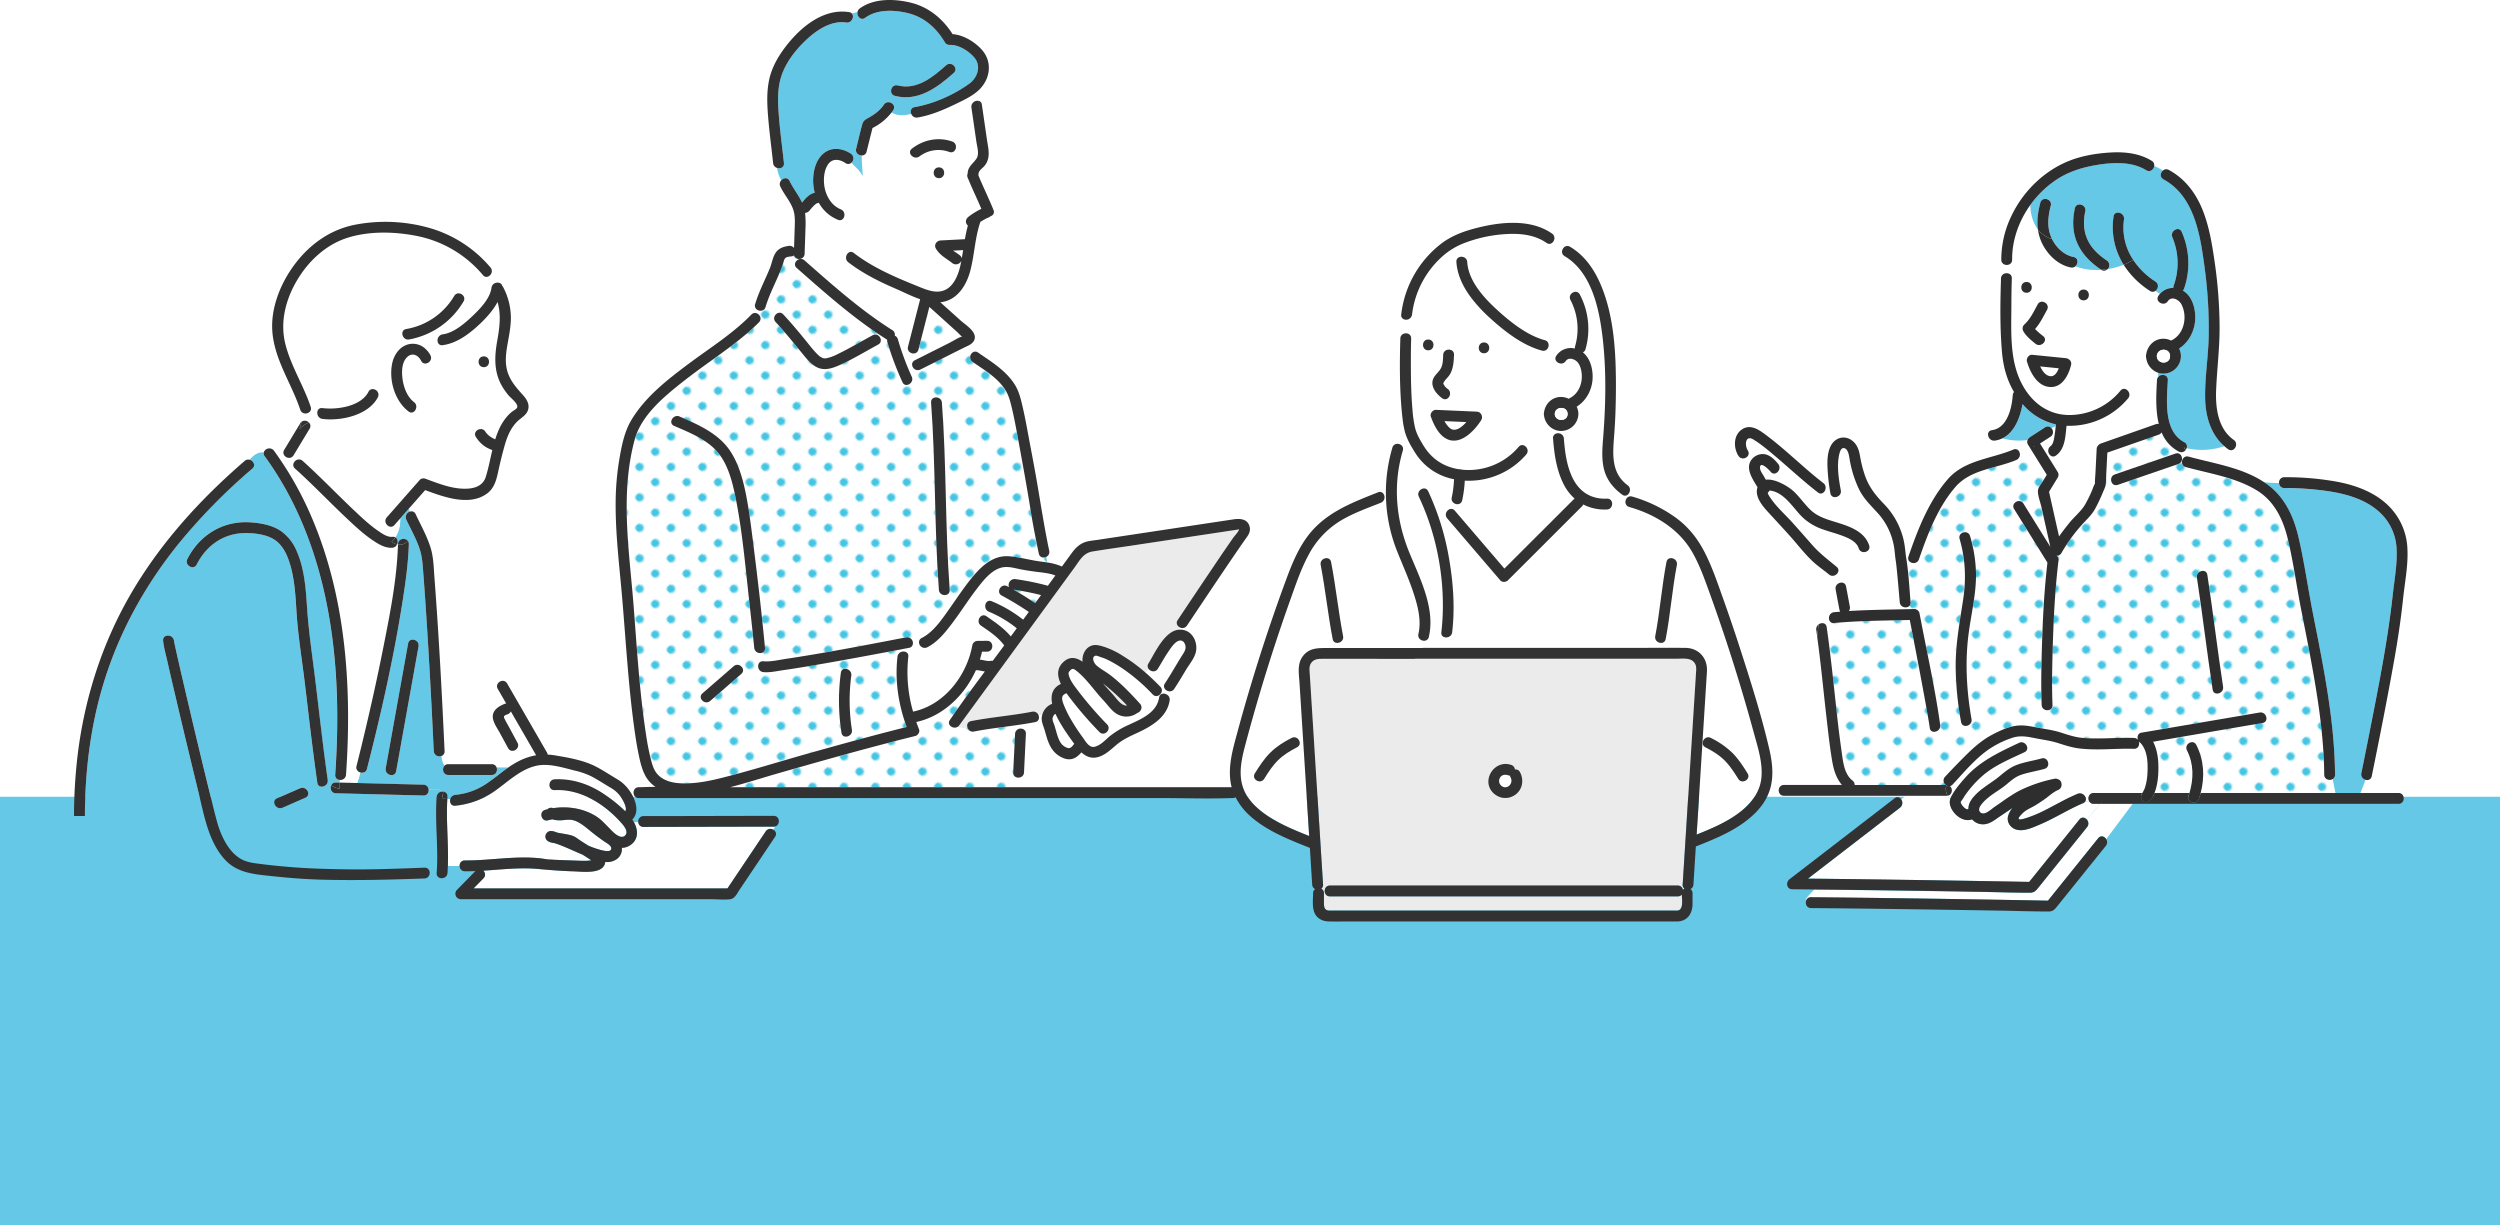 <svg xmlns="http://www.w3.org/2000/svg" xmlns:xlink="http://www.w3.org/1999/xlink" viewBox="0 0 1984.25 972.55"><defs><style>.cls-1{fill:none;}.cls-2{fill:#fff;}.cls-3{fill:#44c5e3;}.cls-4{fill:#64c8e6;}.cls-5{fill:#ebebeb;}.cls-6{fill:url(#新規パターン1_3);}.cls-7{fill:#323232;}.cls-8{fill:#2e2e2e;}</style><pattern id="新規パターン1_3" data-name="新規パターン1 3" width="12.5" height="12.5" patternTransform="matrix(0.96, -0.93, 0.96, 0.93, -1900.54, 2619.34)" patternUnits="userSpaceOnUse" viewBox="0 0 12.5 12.5"><rect class="cls-1" width="12.5" height="12.5"/><rect class="cls-2" width="12.5" height="12.5"/><circle class="cls-3" cx="6.25" cy="6.25" r="2.43"/></pattern></defs><g id="レイヤー_2" data-name="レイヤー 2"><g id="レイヤー_1-2" data-name="レイヤー 1"><rect class="cls-4" y="632.39" width="1984.25" height="340.16"/><path class="cls-4" d="M648.23,161.38h0C648.34,161.32,648.34,161.3,648.23,161.38Z"/><path class="cls-5" d="M1345.5,527.11c-2.66-5.28-9.11-4.25-14-4.25H1123.17l-.38.36.38-.36h-28.31c-15.48,0-31-.1-46.45,0-3,0-5.87.63-7.73,3.33-1.69,2.45-1.33,5.15-1.16,7.89q.82,13,1.64,26,2.82,44.6,5.63,89.2,1.65,26.34,3.32,52.7a3.66,3.66,0,0,1-1.43,3.34,3.89,3.89,0,0,1,2.14,3.64v8c0,3.06.55,5.55,4,5.7,1.6.07,3.23,0,4.83,0h269.3a19.68,19.68,0,0,0,2.66,0c4.64-.67,3.48-8.55,3.25-12.71a3.93,3.93,0,0,1-3.19,1.45h-276.1c-5.54,0-5.53-8.59,0-8.59h276.1a4,4,0,0,1,4.07,3.43,3.89,3.89,0,0,1,1.23-1,3.61,3.61,0,0,1-1.43-3.33c.08-1.31.16-2.62.25-3.92q2.23-35.6,4.48-71.17,2.6-41.19,5.2-82.39c.21-3.4.43-6.8.64-10.2C1346.25,531.91,1346.64,529.37,1345.5,527.11ZM1203.31,630.34a13.62,13.62,0,0,1-17,0c-11.73-9.47-.82-28,13.18-23.23a4.19,4.19,0,0,1,2.93,3.62,3.77,3.77,0,0,1,4,2.08C1209.61,618.7,1208.67,626,1203.31,630.34Z"/><path class="cls-5" d="M894.57,560a168,168,0,0,0-19.13-17.57c2.67,3,5.4,6,8.08,9C886.38,554.74,890,560.41,894.57,560Z"/><path class="cls-4" d="M648.21,161.4l-.05,0,.06,0,0,0Z"/><path class="cls-2" d="M1627.25,298.58c3.44.41,5.52-2.9,6.79-6.27l-14.73-1.48C1621.06,294.56,1623.62,298.15,1627.25,298.58Z"/><path class="cls-4" d="M648.16,161.44l-.27.08a.32.32,0,0,0,.21,0s0,0,0,0Z"/><path class="cls-2" d="M1150.6,339.62c4.14,3.64,9.37-.29,13.25-4.66l-17.37-.77A19.77,19.77,0,0,0,1150.6,339.62Z"/><path class="cls-2" d="M839.67,584.93c1.17,3.29,2.58,6.18,5.73,7.91,3.65,2,4.59.85,7.08-2.23l.11-.13-.87-1.22c-3.5-5-10-13.79-14-22.6-1,.28-1.46,1.23-2,2.3-1,2.27.25,4.25,1,6.43C837.83,578.55,838.54,581.8,839.67,584.93Z"/><path class="cls-2" d="M764.43,198.51l-8,.41c1.81,1.23,3.71,2.39,5.49,3.81a3.64,3.64,0,0,1,1.43,2.32C763.73,202.87,764.08,200.69,764.43,198.51Z"/><path class="cls-6" d="M804.4,468c5.89,3.33,11.62,6.92,17.22,10.72l4.68-6.4A211.87,211.87,0,0,0,804.4,468Z"/><path class="cls-2" d="M498.26,671.83a11.21,11.21,0,0,1-4.7,1,9.77,9.77,0,0,1-3.86,8.84,13.24,13.24,0,0,1-9.37,2.39A5.74,5.74,0,0,1,480,686c-2.89,7.89-18,5.8-24.6,5.6-9.52-.29-18.8-1-28.25-1.89-14.53-1.33-29,.44-43.56,1.36a4.13,4.13,0,0,1,.18,6.05l-7.87,8H577.38q15.2-22.65,30.4-45.28a4.35,4.35,0,0,1,5.94-1.31l1.57-2.57a4.44,4.44,0,0,1-1.25.17l-12.9,0-90.36.2a4,4,0,0,1-4.13-3.88h-3.52C507.12,659.49,506.67,668,498.26,671.83Z"/><path class="cls-2" d="M491.93,651.82c-13.24-14.43-31.7-25.62-51.73-24.7-5.54.26-5.5-8.33,0-8.59,16.06-.73,30.55,5.05,43.23,14.59a116.74,116.74,0,0,1,12.82,10.79c1.68-2.4-1.35-7.82-2.42-9.65a24.76,24.76,0,0,0-9.55-9.23c-4.89-2.91-9.64-6.06-14.68-8.7a58.57,58.57,0,0,0-13.43-4.72c-9.53-2.38-20.83-6.07-30.66-3.79-12,2.79-21.37,11.67-31.05,18.74a65.39,65.39,0,0,1-33.15,12.91c-3.37.33-4.65-2.75-3.9-5.32-.78,0-1.57,0-2.35,0-1.11,17.73,1.07,35.45.41,53.18h9.32a4,4,0,0,1,4.15-4.37c19.93.13,39.87-3.85,59.78-1.69,2,.22,4,.59,6,.85l.94.07c1.54.05,3.08.17,4.62.25,4.58.21,9.15.37,13.73.52,3.72.12,7.46.33,11.18.26a29.89,29.89,0,0,0,4.11-.37c-2.26-1.55-4.57-3-6.9-4.48-7.25-3-14.54-6.67-22.08-9.11-2.92-.46-6.39-1-7.31-4.16a4.45,4.45,0,0,1,2-4.85c1.81-1.36,4.83-.36,7.26.63l2.19.4c2.54.45,5.09.86,7.6,1.43,4.45,1,5.51,2.55,9.37,5,1.84,1.18,3.7,2.35,5.55,3.51a66.29,66.29,0,0,0,11.37,3.8c1.72.38,6.3,1.39,6.79-1.24.45-2.39-3.43-4.52-4.95-5.5a158,158,0,0,1-12.72-9.6c-3.85-3.07-8.37-6.9-13.35-7.84-3.27-.62-6.64.26-9.93.28a19.59,19.59,0,0,1-5.84-.82c-1.13.23-2.25.48-3.35.78-5.34,1.5-7.6-6.79-2.28-8.28.58-.16,1.17-.3,1.75-.44a4.29,4.29,0,0,1,4.61-.91c11.78-1.79,24.43.26,34.47,6.76,3.44,2.22,6.22,5.32,9.1,8.2,2.65,2.65,6.18,6.92,10.06,7.73a3.71,3.71,0,0,0,4.53-3.69C497.05,657.29,493.91,654,491.93,651.82Z"/><path class="cls-4" d="M394.14,609.12c.95,2.53-.33,6-3.84,6H355.8c-4.22,0-5.22-5-3-7.36a15.62,15.62,0,0,1-2.36-7.71,4.45,4.45,0,0,1-6.15-3.85q-.37-8.19-.79-16.38-2-39.62-4.38-79.22c-.91-14.59-1.88-29.19-3-43.77-.56-7.24-.77-14.45-3.13-21.38-2.73-8-6.92-15.41-10.52-23a4.59,4.59,0,0,1,2.77-6.29c-.24-.79-.47-1.6-.7-2.41q-3.46,3.93-6.91,7.87a25.73,25.73,0,0,1-3.85,14.91c1.86,1,2.31,3.59,1.38,5.62.25.06.49.1.73.14,0-.11,0-.23,0-.35.13-4.36,5.5-5.28,7.68-2.76.1-.14.21-.26.3-.41-.09.15-.2.27-.3.41a3.9,3.9,0,0,1,.91,2.76c-.44,14.62-2.45,29.19-4.69,43.63-7,45.33-17.19,90.34-28.55,134.78a4,4,0,0,1-5.34,2.82,53.8,53.8,0,0,1-2.53,8.35l52.7,1.33a4.1,4.1,0,0,1,4.09,3.69c3.77,0,7.69-.81,11.2,1.53a.78.78,0,0,1,.29.24,3.65,3.65,0,0,1,3.51,4.1c0,.59-.07,1.17-.11,1.75.78,0,1.57.07,2.35,0a4.41,4.41,0,0,1,3.9-3.27,52.9,52.9,0,0,0,24.09-8.45c6.27-4.09,11.94-9,18.06-13.31ZM332.2,513q-8.9,49.54-17.77,99.08c-1,5.44-9.26,3.12-8.29-2.29q8.89-49.53,17.78-99.07C324.89,505.31,333.17,507.63,332.2,513Z"/><path class="cls-2" d="M283,608c1.35-5.27,2.64-10.55,3.93-15.84,6.2-25.57,12-51.25,17.12-77.07,5.41-27.22,11-55,11.87-82.86-.24,0-.48-.08-.73-.14a4.41,4.41,0,0,1-3.63,2.61c-5.27.56-10.62-2.52-14.84-5.32C290,425,284,419.6,278.16,414.2c-14.94-13.82-28.9-28.66-44-42.28-2.18-2-1.49-4.6.25-6.08-.73-1.19-1.39-2.41-2-3.65-2.52,2.65-7,.65-7.41-2.51a35.27,35.27,0,0,1-3.65,3.47,269.24,269.24,0,0,1,24.82,44.52c28.49,64.77,33.37,137.45,28.54,207.25a4.44,4.44,0,0,1-5,4.11c0,.7.05,1.39.06,2.09l13.68.35a53.8,53.8,0,0,0,2.53-8.35A4.14,4.14,0,0,1,283,608Z"/><path class="cls-2" d="M245.72,340.28q-6.37,10.56-12.74,21.11a4.74,4.74,0,0,1-.63.8c.64,1.24,1.3,2.46,2,3.65a4.29,4.29,0,0,1,5.83,0c14.2,12.79,27.39,26.64,41.3,39.74,5.73,5.4,11.57,10.85,18,15.39,3.4,2.38,7.78,5.6,12,5.14a4,4,0,0,1,2.25.37,25.73,25.73,0,0,0,3.85-14.91c-1.51,1.71-3,3.43-4.51,5.14-3.66,4.16-9.71-1.94-6.08-6.08l26.1-29.72a4.19,4.19,0,0,1,4.18-1.11c9.43,3.46,19.18,7.48,29.32,8,8,.43,16.39-1.06,19-9.49,2.13-6.91,3.45-14.07,5.13-21.12l-.58-.23a33.31,33.31,0,0,1-4.27-2,25,25,0,0,1-8.17-8.07c-3-4.65,4.4-8.94,7.42-4.34,2.11,3.23,4.83,4.8,7.88,6.22a72.11,72.11,0,0,1,3.48-9,41.51,41.51,0,0,1,5.79-9,29.1,29.1,0,0,1,3.84-3.77c1.09-.89,3.56-2.09,4.2-3.31,1.53-2.95-4.95-7.66-6.81-9.94a51.32,51.32,0,0,1-5.91-8.73c-5.82-11.19-5.06-22.88-2.92-34.91,1.89-10.54,3.06-20.47.2-30.36-3.48,6.58-8.78,12.42-14,17.35-8.1,7.69-18.19,15.41-29.57,16.9a3.36,3.36,0,0,1-4-2.92,32.3,32.3,0,0,1-9.64,5.89,17.92,17.92,0,0,1,3.9,5.14c2.49,4.93-4.93,9.27-7.42,4.33-2.27-4.5-7-6.85-11.1-2.94-3,2.84-3.86,7.33-4,11.27-.22,8.25,2.57,19.22,9.48,24.48,4.34,3.31.06,10.76-4.34,7.41-10.93-8.33-15.68-24.65-13.06-37.89.09-.46.2-.91.31-1.36-11.17-.35-12.79,11.41-14.65,21.65a4.44,4.44,0,0,1,3,6.35c-7.38,14.29-29.35,19-44,17.15a4.68,4.68,0,0,1-1.85-.65c-3,1.17-6.06,2.17-8.93,3.47A3.85,3.85,0,0,1,245.72,340.28ZM384,282.84c5.54,0,5.53,8.59,0,8.59S378.46,282.84,384,282.84Z"/><path class="cls-2" d="M245.12,335.31c2.87-1.3,6-2.3,8.93-3.47-3.48-2.14-2.9-8.55,1.85-7.94,11.6,1.47,30.53-1.27,36.54-12.9a3.67,3.67,0,0,1,4.41-2c1.86-10.24,3.48-22,14.65-21.65,1.55-6,5.44-11.65,11.47-13.73a14.54,14.54,0,0,1,14.73,3.29,32.3,32.3,0,0,0,9.64-5.89,4.81,4.81,0,0,1,4-5.67c8.79-1.15,17.34-8.54,23.5-14.38,6-5.71,14.12-13.91,15.24-22.61a4.59,4.59,0,0,1,3.71-3.94,50,50,0,0,0-4.39-6.53c-1.43,2-4.22,2.88-6.21.48a91.55,91.55,0,0,0-52.29-31c-17.63-3.52-37.41-4.05-54.71,1.27-17.1,5.27-30.92,18-40.06,33.16-9.42,15.59-14.25,33.85-9.6,51.79,4.48,17.26,14.42,32.51,20,49.39,1.28,3.83-2.77,6.05-5.74,5-.39,2.33-.94,4.61-1.53,6.85A4.41,4.41,0,0,1,245.12,335.31Zm77.32-74.17a54.85,54.85,0,0,0,38.06-26.22c2.8-4.77,10.22-.45,7.41,4.33a63.05,63.05,0,0,1-43.19,30.17C319.31,270.37,317,262.09,322.44,261.14Z"/><path class="cls-2" d="M920.91,545c3.84,4-2.23,10.06-6.07,6.07a147.35,147.35,0,0,0-23.1-20,100.89,100.89,0,0,0-13.2-7.75,34.71,34.71,0,0,0-4.72-1.78c-1-.29-3.46-1.47-4.45-1.17-3.56,1.08-1,6.06.74,7.57,3.35,3,7.48,5,11,7.74,8.75,6.69,16.33,14.68,23.7,22.82,2.55,2.81.48,6.57-2.26,7.31-.17.15-.34.29-.53.43a14.71,14.71,0,0,1-16.13,0c-4.1-2.71-7-7.11-10.3-10.63-7.06-7.43-12.89-16.55-20.94-23-2.14-1.71-3.27-2.69-5.31-.56-1.46,1.53-1.48,2.17-1,4,1.12,4.22,4.28,8.19,6.86,11.61a288.51,288.51,0,0,0,23.43,27.18c3.87,4-2.21,10-6.07,6.07a288.48,288.48,0,0,1-25.38-29.72l-.8-1.1c-4.17,1.5-4,4.18-2.54,8.18A83.33,83.33,0,0,0,850,571a161.5,161.5,0,0,0,9.47,14.39c2,2.83,5,8.17,9,7.45,5-.9,9-5.62,12.69-8.66a68.51,68.51,0,0,1,14.77-8.82c9.85-4.58,22.22-9.57,24.12-21.68.53-3.36,3.89-3.76,6.18-2.3.34-.92.66-1.84,1-2.78-2.5-.69-4.44-3.35-2.61-6.12,4.78-7.24,9-14.81,13.62-22.15,1.73-2.75,3.52-5.13,2.46-8.52-.55-1.79-1.89-3.48-3.89-3.38-4.07.18-7.85,6.47-9.8,9.37-2.85,4.25-5.25,8.76-8,13.09-1.89,3-5.62,2.3-7.27.17a26.4,26.4,0,0,0-2.47,2.87C913.28,537.42,917.17,541.15,920.91,545Z"/><path class="cls-5" d="M982.34,420.32l-84.56,12.76c-10.23,1.54-20.48,2.95-30.69,4.63-7.31,1.2-10.25,7.26-14.25,12.74l-35.94,49.2a4.53,4.53,0,0,1-.81,1.1q-8.64,11.85-17.29,23.68l-37.41,51.22A4.5,4.5,0,0,1,760,577c2.1.89,5,.95,8,.64-.75-2.14,0-4.7,2.82-5.26,16.06-3.12,32.47-4.34,48.54-7.47a4.41,4.41,0,0,1,5.09,3l2.78-.5a12.67,12.67,0,0,1,7.89-8.81c-1.37-6.65,0-12.54,6.9-15.78-3-6.28-3.64-12.95,3-18.25,4.75-3.78,9.67-2.53,14.19.6-.44-4.49,1.43-9.51,5.39-11.92s8.43-1,12.52.36a67.37,67.37,0,0,1,14.41,7.13,131,131,0,0,1,17.76,13.19A26.4,26.4,0,0,1,911.7,531a3.76,3.76,0,0,1-.15-4.5c5.07-8.09,12.67-25.81,24.21-26.73.3-.57.59-1.16.86-1.76-2.15-.94-3.59-3.36-1.92-5.87.55-.81,1.09-1.63,1.64-2.45q13.54-20.32,27.21-40.57Q971.05,438,978.67,427c1.36-2,4.08-4.56,4.8-6.85A8.07,8.07,0,0,0,982.34,420.32Z"/><path class="cls-6" d="M760,577c-3.54,2-8.82-1.74-6-5.63.29-.39.59-.78.86-1.18,8.6-12.61,17.7-24.92,26.84-37.19l-.92-.15c-2.06-.35-4.11-1-6.2-.83-8.89,19.78-26,36.45-47.28,41.06.69,2,1.41,3.9,2.19,5.84.85,2.12-.93,4.77-3,5.28q-11.36,2.82-22.68,5.77c-28.67,7.46-57.17,15.57-85.66,23.69-12.75,3.63-25.62,7.84-38.62,11.16H809.31l.69-7.88c-2.58,1-6-.3-5.83-3.82q.74-15.32,1.49-30.62a4.38,4.38,0,0,1,5.2-4.09l.27-3.43c-12.7,2-25.52,3.23-38.12,5.69a4.42,4.42,0,0,1-5.1-3C765,577.9,762.05,577.84,760,577Z"/><path class="cls-6" d="M602.45,255.79c-3.15,3.24-6.49,6.28-9.94,9.19-16,13.54-33.82,24.85-50.29,37.86-15.25,12-33.29,26.81-38.52,46.37-11.66,43.59-4.14,88.3-.72,132.47,2.61,33.57,4.61,67.32,9.69,100.63a200.91,200.91,0,0,0,3.93,20.36c1.44,5.57,2.89,10.53,7.8,14.2,6.24,4.66,14.79,5.16,22.27,4.87,8.8-.35,17.49-2.13,26-4.27,22.61-5.68,44.92-12.68,67.35-19C666.46,591,693,583.7,719.59,577c-6.54-17.84-9.5-36.83-7.28-55.81a4.59,4.59,0,0,1,4.34-4.07c.17-.72.31-1.43.42-2.15l-8.88,1.7c-19.52,3.7-39.06,7.32-58.64,10.69-9.24,1.59-18.49,3.15-27.78,4.47-5.06.72-10.78,2.09-15.93,1.57-5.3-.54-5.49-8.66-.46-8.62a47.73,47.73,0,0,1-2-6.48,4.54,4.54,0,0,1-4.77-4.11c-1.18-12.47-2.56-24.92-4-37.36-3-26.77-5.3-54-10.51-80.43-2.41-12.23-5.67-26.18-13.48-36.23C562,349.08,547.5,343.46,535,338c-5.06-2.21-.68-9.61,4.33-7.42,14.66,6.42,30.41,13.17,39.81,26.79,7.58,11,11.13,25.31,13.53,38.27,2.31,12.48,3.82,25.12,5.4,37.71,3.39,26.9,6.54,53.87,9.08,80.86a3.61,3.61,0,0,1-3.82,4.11,47.73,47.73,0,0,0,2,6.48l.46,0c5.67.58,12-1,17.57-1.84,32.06-4.81,64-11,95.78-17.13a4.59,4.59,0,0,1,5.38,4.89c1.63-.17,3.27-.35,4.9-.66a3.63,3.63,0,0,1,2.14-3.79c9-4.57,15.25-13.78,20.93-21.75,6.74-9.45,13-19.3,20.59-28.11,7.14-8.29,16-15.79,27.64-15,8.2.59,16.35,3,24.51,4.09,1.94.26,3.89.51,5.82.82-.22-1.47-.43-2.94-.65-4.41-2.23,1.15-5.3.61-6-2.53-2.37-11.24-4.61-22.51-6.42-33.86-3.21-20.16-6.91-40.21-10.62-60.28-1.22-6.65-2.5-13.29-4-19.88-1.34-5.85-2.58-11.57-6-16.62-6.21-9.29-16.51-15.32-25.53-21.52a4.53,4.53,0,0,1-.6-6.92,68.16,68.16,0,0,1-5.42-4.82l-.9.43-10.51,5.29q-12,6-24,12.07a4.5,4.5,0,0,1-6.37-3,15.35,15.35,0,0,0-2.53,3.95c.68,1.57,1.36,3.14,2.07,4.71,2.28,5-5.12,9.35-7.41,4.33a240.06,240.06,0,0,1-12-31.9,4.27,4.27,0,0,1-.15-1.85l-.24-.13c-25.81-16.28-48.71-36.68-71.55-56.78-3-2.65-.66-6.54,2.44-7.12h0a4.07,4.07,0,0,1-4.57-2.82,4,4,0,0,1-1.91.78c-1.4.19-3.57.29-4.74,1.21-1.33,1-1.54,3.16-2.06,4.72-1.26,3.69-2.76,7.29-4.33,10.86-3.39,7.72-7.09,15.26-9.51,23.37-1.13,3.8-5.73,3.7-7.64,1.37q-1,1.77-1.86,3.6C601.79,247.46,605.74,252.4,602.45,255.79ZM667.4,533.92c.74-5.46,9-3.12,8.29,2.28a150.21,150.21,0,0,0,.47,43.08c.85,5.42-7.43,7.73-8.28,2.28A164.62,164.62,0,0,1,667.4,533.92ZM557.54,550.3l24.79-21.53c4.15-3.61,10.25,2.44,6.07,6.08l-24.78,21.53C559.46,560,553.36,553.94,557.54,550.3Zm190-230.75c3.71,49.47,2.49,99.16,6.19,148.63.41,5.53-8.18,5.48-8.59,0-3.7-49.47-2.49-99.16-6.19-148.63C738.57,314,747.16,314.07,747.57,319.55Zm-125.88-70c7.16,7.73,13.81,15.85,20.44,24a90.4,90.4,0,0,0,6.34,7.34c.57.56,2,1.79,2,1.85.45.32,2.29,1.31,1.83,1.13a5.94,5.94,0,0,0,4.16.32,33.8,33.8,0,0,0,7.9-2.92c9.63-4.63,18.87-10.13,28.26-15.21,4.87-2.63,9.2,4.79,4.34,7.42-10,5.41-19.83,11.44-30.21,16.11-5.09,2.29-10.78,4.46-16.37,2.7s-9.43-6.64-12.94-10.92c-7.17-8.72-14.19-17.5-21.86-25.79C611.86,251.54,617.92,245.46,621.69,249.53Z"/><path class="cls-2" d="M728.3,93.24a4.5,4.5,0,0,1-5-2.87c-5.33,1.35-11.16,1.89-15.62-1.16a44,44,0,0,1-15.17,12.37l-4.68,18.72a3.82,3.82,0,0,1-3.9,3.06c0,5.54.76,10.94.76,16.73-1.65-4.39-5.74-7.38-8.93-11a3.63,3.63,0,0,1-4.7.27c-5-3.36-10.9-3.94-14.29,1.81-2.34,4-3,8.89-2.74,13.42.4,8.71,4.89,18.12,13.37,21.52,5.08,2,2.85,10.34-2.28,8.28a30.32,30.32,0,0,1-15.24-13.61,4.67,4.67,0,0,1-1.51.57l-.1,0h0l-.12.07a7.82,7.82,0,0,1-.68.43h0a27.09,27.09,0,0,0-2.45,2.34c-.72.76-1.41,1.55-2.07,2.36l-.6.76c-.11.12,0,0,.1-.15A4.76,4.76,0,0,1,639,169a82.54,82.54,0,0,1,.31,13.34c-.16,6.35-.44,12.69-.63,19a4.15,4.15,0,0,1-3.87,4.12h0a4.16,4.16,0,0,1,3.63,1C660.72,226.18,683,246.09,708.22,262a4.09,4.09,0,0,1,1.93,4.4,4,4,0,0,1,2.42,2.72,228,228,0,0,0,9,25.14,15.35,15.35,0,0,1,2.53-3.95,3.63,3.63,0,0,1,2-4.38l3.22-1.62a26,26,0,0,1-1.51-4.82c-2.66,2.55-8.32.22-7.17-4.28l9.66-37.73c-6.76-2.31-13.35-5.73-19.21-8.25-13.3-5.72-26.28-12.21-37.81-21.05-4.33-3.32-.05-10.77,4.34-7.41,9.92,7.6,20.93,13.5,32.31,18.63,6,2.72,12.18,5.25,18.33,7.74,5.57,2.26,11.85,5,18,4.12,10.69-1.61,14.85-14.12,16.52-23.25.06-.29.11-.58.16-.87a4.75,4.75,0,0,1-7.15,1.67c-4.86-3.89-9.63-5.93-13-11.51-1.76-2.91.54-6.3,3.71-6.46l19.3-1c.66-3.63,1.42-7.25,2.39-10.82a4.18,4.18,0,0,1-1-1.15c-1.27-2.17-.3-4.48,1.54-5.88a57.75,57.75,0,0,1,10.16-6.26c-3.52-8.32-7.49-16.46-10.88-24.84a3.54,3.54,0,0,1,0-3c.05-5.71,4.09-7.76,7-12,2.44-3.63.51-9.47-.09-13.55-1.31-9-2.58-18-3.93-26.95a4.78,4.78,0,0,1,5.85-5.25c-.27-2.61-.56-5.18-1-7.69-5.18,4.47-12.13,7.59-18,10.44C748.46,87.37,738.57,91.49,728.3,93.24Zm16.93,48.18c-5.54,0-5.53-8.59,0-8.59S750.76,141.42,745.23,141.42Zm8.3-20.79a24.94,24.94,0,0,0-23.7,3.46c-4.31,3.35-10.43-2.69-6.07-6.08,9.17-7.14,21-9.55,32.06-5.67C761,114.16,758.76,122.46,753.53,120.63Z"/><path class="cls-2" d="M1295.45,394.12A111.59,111.59,0,0,1,1321,405c-4.41-12.29-18-15.44-29.77-20.32l.61.48c4.42,3.24.13,10.69-4.33,7.41-7.07-5.18-12.43-11.8-14.51-20.45-2-8.21-1.23-16.75-.58-25.08,2-25.8,2.57-52.2-.32-77.94-2.61-23.15-8.52-52.92-30.29-65.84-2.77-1.65-2.45-4.85-.77-6.68a22.65,22.65,0,0,0-7.66-5.88c-.88,2.28-3.36,3.86-5.92,2.08-9.73-6.78-21.88-7.75-33.39-6.92a110.23,110.23,0,0,0-33.43,7.65,56.8,56.8,0,0,0-15.07,9.29c2.06,13.24,7.37,31.35,21.92,33.33-6.25-8.38-10.9-17.84-11.58-28.19-.36-5.53,8.23-5.49,8.59,0,1,15.78,14.17,29.5,25.29,39.46,10.19,9.11,22.84,19,36.29,22.62,4.21,1.13,3.68,6.51.66,8a31.82,31.82,0,0,0,7.89,5.51,4.3,4.3,0,0,1,.62-1.28,13.81,13.81,0,0,1,14.74-5.67,4.23,4.23,0,0,1,.14-1.84,49.48,49.48,0,0,0-3.67-36.68c-2.56-4.9,4.86-9.24,7.42-4.34a58.54,58.54,0,0,1,4.53,43.31,4,4,0,0,1-2.1,2.61c5.39,4.27,7.55,11.76,7.74,18.42.29,10.22-4.66,19.7-12.68,24.69a12.84,12.84,0,0,1,1.35,5.75,13.78,13.78,0,0,1-13.69,13.5,13.44,13.44,0,0,1-4.67-.83c0,1,0,2.1,0,3.16,2.44-1.36,6.53-.16,6.81,3.58.79,10.38,2.16,21.27,6.65,30.77,5.41,11.45,14.75,17.61,27.53,17,3.92-.17,5,4.07,3.43,6.66,5.15,1.19,10.3.8,15.45.31l-1.14-.33C1287.84,400.91,1290.12,392.62,1295.45,394.12Z"/><path class="cls-2" d="M1225.52,330a4.59,4.59,0,0,1-.15-1.47,4.3,4.3,0,0,1,.15-1.47c1-6.89,6.71-12.32,14-12a13.76,13.76,0,0,1,5.43,1.39c5.58-2.42,9.38-7.78,10.31-14.51.61-4.39,0-9.82-2.48-13.61-2-3.08-7.52-5.45-10.13-1.71-2.85,4.07-9.21.94-8-3.06a31.82,31.82,0,0,1-7.89-5.51,4.07,4.07,0,0,1-2.94.24c-15.25-4.11-29.46-15.17-40.92-25.59a118.38,118.38,0,0,1-15.39-16.58c-14.55-2-19.86-20.09-21.92-33.33a73.62,73.62,0,0,0-24.86,46.83,4.7,4.7,0,0,1-6.22,3.86c-.38,3.94-.79,7.81-1.07,11.69,2.57-1.52,6.71-.36,6.6,3.5-.21,7.12-.26,14.25-.24,21.37,0,11.6.26,23.22,1.24,34.77a101.5,101.5,0,0,0,1.94,14.1c1.19,5.19,3.65,9.49,6.57,14.32,6.66,11,16.2,17.33,28.65,19.23a4.94,4.94,0,0,1,2.06.26l.5.07a52,52,0,0,0,44.58-18.12c3.58-4.23,9.63,1.88,6.07,6.07a60.25,60.25,0,0,1-48.78,20.74,94.7,94.7,0,0,1-2.07,15.64c-1.21,5.4-9.49,3.1-8.28-2.28a71.93,71.93,0,0,0,1.29-7.84c-4.33.94-8.48,2-12.67,3,2.93,4.77,5.41,10,8.49,14.86a3.63,3.63,0,0,1,5.31.48L1194,451.26l4.17-4.16,51.34-51.28a1.71,1.71,0,0,1,.2-.18,37.69,37.69,0,0,1-8.49-11c-5.84-11.28-7.65-24.15-8.6-36.67a3.57,3.57,0,0,1,1.78-3.58c0-1.06,0-2.11,0-3.16A14,14,0,0,1,1225.52,330Zm-81.44-38.62c1.25-3.07,1.25-6.51,1.39-9.77.24-5.52,8.83-5.53,8.59,0-.22,5.17-.5,10.43-3,15.08-1.28,2.38-3.48,4-4.84,6.25-.8,1.32-.77,1.37,0,2.71a10.23,10.23,0,0,0,2.84,3c4.48,3.18.18,10.62-4.34,7.42-4.72-3.34-9.89-9.69-7-15.77C1139.28,297,1142.65,294.92,1144.08,291.4Zm-10.49-21.94c5.54,0,5.53,8.59,0,8.59S1128.06,269.46,1133.59,269.46Zm42.22,63.71a3.84,3.84,0,0,1-.53.84c-5.36,8.3-16.56,19.88-27.29,14.23-6.3-3.31-10-11.08-12.33-17.5-.93-2.57,1.5-5.55,4.14-5.44l32.29,1.43a4.14,4.14,0,0,1,3,1.38A3.83,3.83,0,0,1,1175.81,333.17Zm2-52.78c-5.54,0-5.53-8.59,0-8.59S1183.37,280.39,1177.85,280.39Z"/><path class="cls-2" d="M1133.54,389.9c.23.46.44.93.66,1.4,2.27-.35,4.49-.8,6.71-1.3a51,51,0,0,0-3.52-5.09,51,51,0,0,1,3.52,5.09c4.19-.94,8.34-2,12.67-3,.25-2.2.42-4.4.53-6.64A46.45,46.45,0,0,1,1123,359c-3.25-5.1-6.51-10.71-8-16.61a72,72,0,0,1-1.66-9c-1.53,6.19-3.1,12.62-4.87,18.93,2.77-.43,6,1.75,5,5.24-8.06,27.26-5.5,55,5.2,81.14,8.36,20.39,20.68,44.07,15.46,66.75a3.71,3.71,0,0,1-2.73,2.95,47.57,47.57,0,0,1-2.19,5.88h19.32a25.76,25.76,0,0,0,1.7-8.93c-2.7,1.42-6.64.27-6.2-3.5,4.18-35.8-2.4-75.06-17.87-107.61C1123.76,389.26,1131.17,384.91,1133.54,389.9Z"/><path class="cls-2" d="M1125.82,503.16c2.59-11.24-.72-23.14-4.29-33.79-3.72-11.12-8.62-21.78-12.9-32.68a125.37,125.37,0,0,1-8.62-45l-1.54.91A4.71,4.71,0,0,1,1096,399c-11.15,4.43-22.61,8.43-32.86,14.78a69.82,69.82,0,0,0-24.6,26.73c-5.89,10.88-9.87,22.71-14,34.32q-6.74,18.8-12.93,37.78-12.15,37.17-22.27,75c-3.17,11.87-6.84,24.88-2.89,37,3.18,9.75,11.15,17.23,19.46,22.8,10.13,6.79,21.81,11.58,33.17,16.11q-1.23-19.57-2.47-39.13-2.58-41.08-5.18-82.17c-.46-7.3-2.1-15.4,2.78-21.64s11.67-6.29,18.68-6.29h76.28a47.57,47.57,0,0,0,2.19-5.88C1128.61,509.09,1125,506.85,1125.82,503.16Zm-96.39,90c-5.45,2.82-10.71,5.94-15.09,10.28s-7.72,9.56-11,14.78c-2.92,4.69-10.35.37-7.42-4.34,3.62-5.81,7.42-11.66,12.31-16.51s10.74-8.48,16.82-11.63C1030,583.15,1034.34,590.57,1029.43,593.12Zm28.3-85.92c-3.75-19.52-5.76-39.32-9.51-58.83-1-5.42,7.24-7.71,8.28-2.29,3.75,19.52,5.76,39.32,9.52,58.84C1067.06,510.33,1058.77,512.62,1057.73,507.2Z"/><path class="cls-2" d="M1391.9,581.15q-10.28-37.74-22.61-74.87-6-18.16-12.54-36.16c-4-11-7.89-22.06-13.77-32.2-10.43-18-29-29.4-48.68-35.18-5.15.49-10.3.88-15.45-.31a4.11,4.11,0,0,1-3.43,1.93,36.76,36.76,0,0,1-18.8-4,4.35,4.35,0,0,1-1,1.51l-7.44,7.44-51.34,51.28c-1.54,1.54-4.56,1.76-6.07,0l-42.13-49.2a4.5,4.5,0,0,1,.77-6.55c-3.08-4.82-5.56-10.09-8.49-14.86-2.22.5-4.44.95-6.71,1.3a209.71,209.71,0,0,1,16.14,53.33c3.19,18.84,4.47,38.18,2.25,57.21a4.47,4.47,0,0,1-2.39,3.5,25.76,25.76,0,0,1-1.7,8.93h143.9c15.13,0,30.28-.19,45.41,0,10.62.14,17.58,8.27,17,18.65-.46,8-1,16-1.51,24l-5.7,90.42-1,15.12c12.56-5,25.55-10.53,35.93-19.06,8.29-6.82,14.64-15.57,15.55-26.53C1399.09,604.74,1395,592.66,1391.9,581.15Zm-61-132.78c-3.73,19.49-5.16,39.33-8.89,58.83-1,5.43-9.32,3.12-8.29-2.28,3.74-19.5,5.16-39.34,8.9-58.84C1323.71,440.65,1332,443,1331,448.37Zm48.67,169.81c-3.25-5.22-6.58-10.42-11-14.78s-9.64-7.46-15.09-10.28c-4.91-2.55-.56-10,4.34-7.42a67.62,67.62,0,0,1,16.83,11.63c4.88,4.85,8.69,10.7,12.3,16.51C1390,618.56,1382.53,622.86,1379.62,618.18Z"/><path class="cls-2" d="M1656.36,650.54a4.58,4.58,0,0,1,.17,6l-26.83,33.33q-6.14,7.62-12.28,15.25c-1.82,2.26-3.24,3.49-6.28,3.49-13,0-26-.46-38.93-.68q-66.06-1.12-132.13-1.86a42.58,42.58,0,0,0-6.32,7,2,2,0,0,0-.3,2.05,3.9,3.9,0,0,1,4-3q27.39.24,54.78.6,66.62.87,133.23,2.12l39.89-49.56c2.05-2.55,5-1.45,6.35.76l21-28.08H1666.9Z"/><path class="cls-4" d="M1611.12,347l12-7.77a3.74,3.74,0,0,1,5.15.75c1.09-.6,2.2-1.18,3.35-1.7.06-.49.11-1,.16-1.45a48.88,48.88,0,0,1-26.53-16.16c-1.84,10.74-6.46,22.64-16,27.25a52.05,52.05,0,0,0,20,1.36A4.82,4.82,0,0,1,1611.12,347Z"/><path class="cls-4" d="M1874.18,613.72q3.54-17.31,6.94-34.66c7-35.49,13.9-70.92,18-106.86,1.39-12.42,3.86-25.06,3-37.6a41.87,41.87,0,0,0-15.36-29.73C1876.12,396,1862,392,1848.58,390a234.66,234.66,0,0,0-35.53-2.6,4,4,0,0,1-4.14-4,107.61,107.61,0,0,1-12-.7q1.93,1.27,3.78,2.69c13.24,10.18,20,25.41,23.67,41.31,4.6,19.81,7.41,40.13,11.35,60.09,8.33,42.23,17.19,84.9,17.59,128.11a3.86,3.86,0,0,1-1.87,3.51c.63,3.67,1.43,7.31,2.1,11h20l4-10.45A4.41,4.41,0,0,1,1874.18,613.72Z"/><path class="cls-2" d="M1465.28,465.51q1.47,8,3,16a4.3,4.3,0,0,1-.79,3.47c16.09-1,32.3-1.1,48.39-1.51-.08-.88-.17-1.75-.27-2.63-2.11,2.35-7.36,1.37-7.73-2.87-.74-8.58-1.46-17.17-2.32-25.74-.17-1.69-.36-3.37-.55-5.05,0-.26-.07-.6-.1-.8s0-.19,0,0,0,.23.06.41c-.05-.32-.09-.64-.15-1-.72-4.11-.83-8.3-1.59-12.4a52.87,52.87,0,0,0-11.9-25.14c-5.84-6.62-11.93-12-15.88-20.12a90.64,90.64,0,0,1-7.43-24.08c-.41-2.38-1.13-8.14-4.62-8.39-2.27-.17-3.17,3.33-3.55,5-2.07,9-.42,19.56,1.25,28.55,1,5.41-7.27,7.71-8.28,2.28-.24-1.29-.45-2.59-.65-3.9a22.92,22.92,0,0,1-3.22-1.58c.78,3.46-2.59,7.47-6,4.83-12.06-9.31-23.19-19.76-34.84-29.57-5.23-4.4-10.55-8.91-16.4-12.46-6.42-3.89-7.08,4.57-4.42,8.7a3.84,3.84,0,0,1-1.41,5.62c1,1.38,2,2.72,3.06,4a9.12,9.12,0,0,1,.61-1.26,11.26,11.26,0,0,1,9.85-5.52c5.1.19,9.12,4.19,12.07,7.95,3.38,4.3-2.66,10.41-6.07,6.07-1.3-1.64-8.78-9.22-8.4-2.71.12,2.09,2.15,4.72,3.15,6.49.5.86,1,1.72,1.47,2.58,7.35-1.08,18.13,5.46,22.27,9.4,4.87,4.63,8.6,10.33,13.55,14.88s10.86,6.63,17.07,8.57c11,3.41,25.13,7,29.12,19.32,1.72,5.28-6.58,7.52-8.28,2.29s-7.51-7.9-12.26-9.74c-5.48-2.13-11.21-3.49-16.72-5.53a44.23,44.23,0,0,1-14.6-8.45c-4.34-3.9-7.72-8.68-11.67-12.94-3.8-4.09-8.69-8.24-14.4-9.12a5.5,5.5,0,0,0-1.3-.06,4.88,4.88,0,0,1-1.31,1.68c.29,1.52,1.89,3.73,2.83,5.07,4.68,6.65,11.17,12.38,16.61,18.42s10.64,12,15.93,18c5.87,6.7,12.51,11.63,19.34,17.31,2.65,2.21,1.27,5.4-1.18,6.63.7,2.35,1.41,4.67,2.06,7C1460.86,461.72,1464.62,462,1465.28,465.51Z"/><path class="cls-6" d="M1449.84,497.77c3.11,21.62,5.29,43.35,7.69,65.05,1.25,11.34,2.58,22.67,4.2,34,1.08,7.59,1.94,17.59,8.52,22.67a4.47,4.47,0,0,1,1.8,3.61h72.46a4.33,4.33,0,0,1-.79-6.57q7.52-8.07,15.3-15.88c6.68-6.67,13.46-12.93,21.87-17.41,5.59-3,11.95-6,18.22-7.09,5.77-1,11.35,0,17,1.13,6.49,1.31,12.93,2,19.26,4,5.87,1.87,11.54,3.85,17.71,4.36,13.47,1.12,27.07-.4,40.57,0a4.06,4.06,0,0,1,3.3,1.7c-1-2.3-.21-5.37,2.65-5.86l11.78-2,82.09-14c5.42-.92,7.73,7.36,2.29,8.29l-11.78,2-75.08,12.77c3,5.54,4.07,12.62,4.22,18.32.2,7.25-.36,15.31-3,22.15l-.12.32h27.73c3.38-11.34,3.52-23-2-33.86-2.5-4.92,4.92-9.27,7.42-4.34,6.18,12.16,6.84,25.33,3.47,38.2h106.89c-.67-3.7-1.47-7.34-2.1-11-2.52,1.51-6.69.34-6.72-3.51-.22-23.35-3-46.57-6.79-69.59-3.34-20.37-7.43-40.61-11.41-60.87-3.7-18.81-6.22-38-10.71-56.65-3.75-15.54-10.64-30.07-24.76-38.65-17-10.3-37.36-13.2-56.23-18.4-5.33-1.47-3-9.76,2.28-8.28l2.63.7a37,37,0,0,1-5-6,4.22,4.22,0,0,1-5.44,1.19,29.36,29.36,0,0,1-13.6-15.21,4.29,4.29,0,0,1-2.3,1.82l-40.81,14.36q-.42,8.3-.83,16.57c-.14,2.79-.09,5.67-.42,8.46-.29,2.4-1.45,4.56-2.39,6.78a129.38,129.38,0,0,1-6.16,13c-3,5.38-7.92,9.45-11.88,14.14a129.83,129.83,0,0,0-14.81,20.86,4.13,4.13,0,0,1-3.88,2.05,3.32,3.32,0,0,1,1.64,3.56c-2.66,22-3.83,44.1-4.51,66.2-.5,16.21-.93,32.5-.28,48.71.22,5.54-8.37,5.51-8.59,0-.65-16.21-.22-32.5.28-48.71.66-21.48,1.8-43,4.3-64.35a4.13,4.13,0,0,1-.32-.46l-26.12-42c-2.93-4.72,4.51-9,7.42-4.34q10.65,17.14,21.31,34.3-3.54-15.81-7.09-31.64c-.87-3.88-2.88-8.75-2.76-12.8.08-2.6,2.55-5.39,3.83-7.48,1.06-1.74,2.13-3.48,3.19-5.23l-13.1-21.08a85.07,85.07,0,0,1-8.52,3.34,4.75,4.75,0,0,1-2.58,6c-16.34,6.87-36.23,7.32-48.46,21.55C1537.89,402.89,1529.93,424,1523,444a4.48,4.48,0,0,1-6.38,2.43c-.89,1.74-1.7,3.51-2.46,5.31,1,8.72,1.5,17.55,2.25,26.26a3.62,3.62,0,0,1-.86,2.87c.1.88.19,1.75.27,2.63l3.48-.09a4.32,4.32,0,0,1,4.15,3.15l1.86,9.61c5.1,26.34,10.94,52.74,14.62,79.32.76,5.41-7.52,7.73-8.28,2.28-.81-5.81-1.89-11.59-2.92-17.36-4.11-22.81-8.5-45.57-12.94-68.32-20,.52-40.19.53-60.09,2.42-3.1.29-4.44-2.31-4-4.72-2.53.63-5.07,1.25-7.61.82-.17,1.72-.37,3.4-.59,5.06C1445.78,494,1449.34,494.29,1449.84,497.77ZM1752,456.22c4.52,29.57,8,59.3,12.5,88.88.83,5.42-7.45,7.73-8.29,2.28-4.52-29.57-8-59.3-12.49-88.88C1742.86,453.08,1751.14,450.77,1752,456.22Zm-73.44-79.66L1726.65,360c5.25-1.81,7.48,6.5,2.28,8.28l-48.11,16.56C1675.57,386.65,1673.33,378.35,1678.53,376.56ZM1558.13,476c2.5-16.42,1.86-32.27-2.79-48.27-1.55-5.33,6.74-7.59,8.29-2.29a112.41,112.41,0,0,1,4.73,30.19c.15,15.61-3.65,30.87-5.73,46.25-3.11,23-1.85,46.1,2.17,68.92,1,5.41-7.33,7.72-8.28,2.28a255.45,255.45,0,0,1-4.31-44.66C1552.23,510.66,1555.47,493.46,1558.13,476Z"/><path class="cls-2" d="M1712.93,295.86a14.33,14.33,0,0,1-9.52-11.73,4.56,4.56,0,0,1-.15-1.42,4.35,4.35,0,0,1,.14-1.43c1-7,6.67-12.75,14.19-12.45a13.9,13.9,0,0,1,5.54,1.43c5.65-2.54,9.44-8.13,10.43-14.95a23.1,23.1,0,0,0-2.11-13.69c-1.9-3.67-7.89-7-10.9-2.57s-10.53.25-7.42-4.34a14.15,14.15,0,0,1,1.19-1.53,19.3,19.3,0,0,1-3.54-2.32,3.69,3.69,0,0,1-4.36,0,67.78,67.78,0,0,1-20.9-20.76,58.19,58.19,0,0,1-12.64,3.46,3.68,3.68,0,0,1-5,.61l0,0a49.6,49.6,0,0,1-20.68-2.73,4.23,4.23,0,0,1-3.59.83c-8.88-1.81-16.26-8.25-20.88-15.77a36.08,36.08,0,0,1-5.12-14.35c-4.1-5.28-6-12.38-6.09-19.45-9.07,12.66-14.54,27.93-14.41,43.44,0,3.22-2.87,4.56-5.31,4-.1,2.26-.16,4.53-.21,6.81,2.46-.55,5.36.78,5.25,4-.24,7.14-.33,14.29-.35,21.44-.08,21.74-1.7,45.52,9.77,64.87,7.84,13.24,20.11,21.92,35.79,22.11a52.58,52.58,0,0,0,41-19.32c3.52-4.28,9.56,1.84,6.08,6.07a60.75,60.75,0,0,1-48.86,21.79c-1,8.37-1.06,18.27-8.34,23.58-4.47,3.26-8.75-4.19-4.33-7.42,2.47-1.81,2.9-6.9,3.33-9.65.31-2.05.53-4.11.75-6.17-1.15.52-2.26,1.1-3.35,1.7a4.39,4.39,0,0,1-.81,6.67l-8.32,5.37,14.1,22.68a4.28,4.28,0,0,1,0,4.33l-6.92,11.32q4,17.73,7.94,35.46c2.6-3.74,5.4-7.35,8.24-10.86,3.84-4.74,9.07-8.94,12.22-14.12a103.32,103.32,0,0,0,6.11-12.51,24.45,24.45,0,0,1,1.73-4.11,1.64,1.64,0,0,1,.18-.22c0-.05,0-.09,0-.14,0-3,.31-6.13.46-9.16q.46-9.17.92-18.32a4.12,4.12,0,0,1,1.44-3.05,4.36,4.36,0,0,1,1.92-1.3l43.61-15.34a3.9,3.9,0,0,1,2.41-.13c-2.8-11.29-2-24.3-1.45-34.85a4.23,4.23,0,0,1,1-2.54A24.26,24.26,0,0,1,1712.93,295.86Zm-104.47-72.07c5.53,0,5.52,8.59,0,8.59S1602.93,223.79,1608.46,223.79Zm-2.54,39.08a4.37,4.37,0,0,1,.67-5.21c5-4.51,7.52-10.28,10.73-16.09,2.68-4.84,10.09-.5,7.42,4.34-3,5.38-5.51,10.69-9.5,15.22a52.54,52.54,0,0,0,6.41,5.62c4.32,3.46-1.8,9.5-6.08,6.08C1612.05,270,1608.16,266.85,1605.92,262.87Zm37.83,26.85c-2,8.18-7,18.19-17,17.42s-15.47-11.71-18-20.1c-.76-2.47,1.38-5.72,4.14-5.44l26.72,2.68a4.53,4.53,0,0,1,2,.69A4.12,4.12,0,0,1,1643.75,289.72Zm10-51.32c-5.54,0-5.53-8.59,0-8.59S1659.3,238.4,1653.77,238.4Z"/><path class="cls-4" d="M1750.29,316.31c-.33-16.88,2.63-33.77,2.84-50.68a357.75,357.75,0,0,0-3.08-51.72c-3.42-25.7-7.63-57.89-32.87-71.57-3-1.65-2.48-5.17-.45-6.93a48.27,48.27,0,0,0-6.91-3.72c-.34,2.77-3.25,5.27-6.33,3.37-11.1-6.84-25.23-6.35-37.68-4.43s-23.93,5.35-34.35,12.43a80.41,80.41,0,0,0-20,19.62c.07,7.07,2,14.17,6.09,19.45-.92-6.87,0-13.93,1.93-21.17,1.42-5.35,9.7-3.06,8.29,2.29-2.45,9.28-3.25,17.91,1,26.41.31.08.6.18.92.25-.32-.07-.61-.17-.92-.25.41.83.85,1.66,1.36,2.48,3.54,5.75,9,10.45,15.76,11.83,4,.8,3.79,5.45,1.3,7.45a49.6,49.6,0,0,0,20.68,2.73c-8.42-5.59-15.69-12.73-19.51-22.24-3.42-8.51-3.4-17.65-1.49-26.51,1.16-5.41,9.44-3.11,8.28,2.29-1.49,7-1.54,14.21,1.09,20.92,3,7.76,9.19,13.63,16,18.16a4.45,4.45,0,0,1,.69,6.81,58.19,58.19,0,0,0,12.64-3.46,55.92,55.92,0,0,1-8-38.27c.79-5.46,9.07-3.12,8.28,2.28a45.81,45.81,0,0,0,7.32,32.13l0,0,0,0a59.29,59.29,0,0,0,17.62,17.2c3,2,2.23,5.81,0,7.4a19.3,19.3,0,0,0,3.54,2.32,13.68,13.68,0,0,1,10.61-4.7,4.15,4.15,0,0,1,.25-1.72,52.71,52.71,0,0,0-1-38.42c-2.17-5,5.23-9.39,7.42-4.33a61.51,61.51,0,0,1,1.88,45,4.66,4.66,0,0,1-1,1.6c.33.2.67.4,1,.62,6.36,4.32,8.76,12.88,8.86,20.21.15,10.29-4.78,20-12.85,25.09a13.33,13.33,0,0,1,1.45,6.05,14,14,0,0,1-13.81,13.9,13.88,13.88,0,0,1-4.23-.66,24.26,24.26,0,0,0,.1,3.3c2.3-2.77,7.88-1.93,7.62,2.54-.87,15.55-3.67,40.52,13,49.23a3.75,3.75,0,0,1,1.87,4.84,55.8,55.8,0,0,0,30.07-1.59C1754.74,344.79,1750.57,330.49,1750.29,316.31Z"/><path class="cls-2" d="M1702.33,625.49c2-5.83,2.39-12.47,2.22-18.58-.13-5-.94-10.2-3.54-14.54a14.46,14.46,0,0,0-2-2.67c-.12-.13-.21-.22-.27-.3l-.09,0a3.87,3.87,0,0,1-1.15-1.13c1.06,2.57-.19,6.14-3.78,6-14.33-.45-28.88,1.42-43.16-.28-5.78-.68-11.14-2.39-16.66-4.17-6.15-2-12.32-2.75-18.62-4s-11.91-2.34-18.17-.27a76,76,0,0,0-16.53,7.8c-11.75,7.41-21.33,19.13-30.73,29.23a4,4,0,0,1-2.24,1.29c2.63,2,2.07,7-1.66,7.72a10.2,10.2,0,0,0,2,2.58,9.71,9.71,0,0,1,.49-1.29c2.65-5.57,7.25-10.92,11.31-15.52,11.67-13.25,27.11-20.35,42.82-27.77,5-2.35,9.33,5.06,4.33,7.42-11,5.18-22.88,10-32.29,17.85a84.59,84.59,0,0,0-17,19.62,24.58,24.58,0,0,0-1.47,2.12c.07.15.13.54.2.7a9.56,9.56,0,0,0,1.86,2.84c1.22,1.35,2.7,2.64,4.16,2a12.23,12.23,0,0,1,1.81-6.41c5.25-8.59,15.38-13.38,22.91-19.63,4.54-3.77,8.4-7.07,14.06-9.14,6.26-2.29,12.94-3.2,19.34-5,5.34-1.5,7.6,6.79,2.29,8.28-6.21,1.74-12.64,2.67-18.74,4.79-5.35,1.86-8.85,5.62-13.22,9-6.2,4.8-15,9.19-19.22,16-1.35,2.21-.93,5.3,2.31,5.6,3,.28,7-3.7,9.5-5.35,6.8-4.53,13.44-9.82,20.8-13.39a113.31,113.31,0,0,1,26.38-8.79,4.18,4.18,0,0,1,3,.43c3.3.81,4.1,6.8-.07,8.52-3.39,1.4-6.46,4.2-9.47,6.38-2.68,1.94-5.43,3.77-8.24,5.52-3.46,2.14-7.83,3.76-10.66,6.72-.66.69-3.08,3-2.91,4.06.25,1.58,5.45-.26,6.22-.51a95.75,95.75,0,0,0,13.93-5.78c8.92-4.46,17.48-9.55,26.68-13.45,4.31-1.82,8.13,3.34,6,6.21,1-.13,2.07-.28,3.11-.43-1.28-2.55-.06-6.42,3.65-6.42h38.54a4.23,4.23,0,0,1,1-1c-1.29.94-.38.07-.48.31C1701.28,627.62,1701.92,626.67,1702.33,625.49Z"/><path class="cls-2" d="M1653.37,637.44c-11.95,5.06-22.85,12.2-34.82,17.18-5.49,2.29-12.54,5.7-18.58,3.67-4.49-1.51-7.44-6.16-6.06-10.81a17,17,0,0,1,3.55-6.32c-3.36,2.29-6.74,4.54-10.12,6.8-3.88,2.58-7.67,5.91-12.52,6.24a11.3,11.3,0,0,1-9.51-3.91c-5.88,2.21-12.66-2-15.93-7.65-1.56-2.68-2.31-5.6-1.44-8.49a10.2,10.2,0,0,1-2-2.58,4.74,4.74,0,0,1-.86.08H1512.5l-3.55,2.81a4.77,4.77,0,0,1-.86,6.58L1435,697.37q21.18.21,42.37.48,66.63.87,133.24,2.11,20-24.76,39.88-49.55c1.85-2.29,4.43-1.63,5.91.13L1666.9,638h-5.15a3.89,3.89,0,0,1-3.65-2.17c-1,.15-2.08.3-3.11.43A3.92,3.92,0,0,1,1653.37,637.44Z"/><path class="cls-4" d="M773.66,46.06c-4.43-5.45-12.74-10.76-20-10.39a4.27,4.27,0,0,1-3.7-2.13c-6.53-11.12-16.16-19.81-28.86-23-11-2.77-24.8-3.43-34.35,3.62-3.4,2.52-6.7-1.24-6.1-4.61-1.51.33-3,.72-4.51,1.18,2.25,2.46-.11,7.85-4.52,7.17C659.4,16,647.55,24.33,639.23,32.3c-8.09,7.74-15.58,17.44-19.1,28.21-2.9,8.88-2.83,18.27-2.23,27.5.9,13.85,2.84,27.63,4.3,41.42.37,3.45-2.87,4.71-5.48,3.84a30.18,30.18,0,0,0,3.34,9.87c1.81-2,5.23-2.55,6.69.57,2.77,5.89,7.13,11.15,9.85,17.09,2.63-3.37,5.95-7.05,10.09-7.79a37.48,37.48,0,0,1-1.25-11.87c.41-7.16,2.68-15.06,8.53-19.67,6.42-5.07,15-3.81,21.42.51a4.5,4.5,0,0,1,.36,7.14c3.19,3.59,7.28,6.58,8.93,11,0-5.79-.78-11.19-.76-16.73-2.54,0-5.19-2.13-4.39-5.34,1.61-6.43,3-12.94,4.83-19.32.77-2.74,2.19-3.67,4.56-5,4.84-2.64,9.54-6,12.63-10.65S712,82.8,709,87.41c-.4.62-.84,1.21-1.29,1.8,4.46,3.05,10.29,2.51,15.62,1.16-.91-2.19-.26-4.91,2.72-5.41,15-2.55,30.91-9.62,43.28-18.43C775.76,61.92,779.06,52.72,773.66,46.06ZM757,57.87c-13,11.63-28.38,23-46.73,18.16-5.35-1.41-3.07-9.69,2.28-8.28,15.05,4,27.87-6.54,38.38-16C755,48.11,761.14,54.17,757,57.87Z"/><path class="cls-6" d="M754.68,271.59c2.77-1.4,5.94-3.77,9-4.51-1.26-.68-2.53-2.36-3.58-3.31l-8.26-7.44-14.14-12.74L729,277.48a4.14,4.14,0,0,1-1.12,2,26,26,0,0,0,1.51,4.82l16.3-8.19Q750.17,273.85,754.68,271.59Z"/><path class="cls-2" d="M720.9,521.21a112,112,0,0,0,3.76,43.62l.3-.08c24.82-5.36,42.53-28.75,46.89-52.93a4.36,4.36,0,0,1,4.14-3.16l7.5-.06c5.54,0,5.53,8.55,0,8.6l-4,0c-.48,2.12-1.06,4.24-1.73,6.34.55.06,1.1.13,1.66.23,2.32.4,4.62,1.18,7,.73a4.9,4.9,0,0,1,1.57,0q4.56-6.11,9.09-12.23c-4.85-6.67-11.66-11.07-18.41-15.73-4.52-3.13-.22-10.57,4.34-7.42,7,4.87,13.9,9.54,19.31,16l4.73-6.47a92.12,92.12,0,0,0-22.28-13.27c-5-2.11-2.8-10.42,2.28-8.28a106,106,0,0,1,25,14.65l4.48-6.14a242.42,242.42,0,0,0-21.47-13c-4.88-2.61-.54-10,4.34-7.42l1.39.76a4.78,4.78,0,0,1,5-6.42,211.42,211.42,0,0,1,25.87,5.28l5.94-8.14c-5.17-2-11.07-2.35-16.48-3.09-4.18-.56-8.33-1.2-12.45-2.08-3.63-.77-7.29-1.74-11-1.52-9.66.57-17.08,10.38-22.48,17.38-6.71,8.71-12.56,18.05-19.17,26.82-5.56,7.38-11.72,15.23-20.12,19.5a4.52,4.52,0,0,1-6.48-3.62c-1.63.31-3.27.49-4.9.66a3.56,3.56,0,0,1-3.09,3.4l-4.41.84c-.11.72-.25,1.43-.42,2.15C719,516.94,721.24,518.29,720.9,521.21Z"/><path class="cls-4" d="M351.37,628c-3.51-2.34-7.43-1.49-11.2-1.53.34,2.36-1,5-4.09,4.9l-69.49-1.76c-3.56-.09-4.82-3.69-3.79-6.2-1-.61-2-1.29-3-2-1.51,3.51-7.32,4.34-8-.19-3.79-26.53-6.75-53.17-10-79.77-2.24-18.49-5.31-36.9-6.5-55.49-.9-14.06-1.58-28.6-6.43-42-2-5.48-5-11-9.68-14.65-5.91-4.61-14.68-5.94-21.95-6.25-18.28-.78-33,8.81-41.18,24.93-2.5,4.94-9.91.59-7.42-4.33,9.66-19.06,28.25-30.48,49.76-29.13,8.22.52,17.52,2.14,24.45,6.88a36.64,36.64,0,0,1,12.34,15.43c6.36,14.1,7.46,30.08,8.46,45.32,1.29,19.59,4.27,38.94,6.64,58.43,3.17,26.12,6,52.27,9.76,78.32a4.55,4.55,0,0,1-.32,2.47c1,.72,2,1.4,3,2a3.78,3.78,0,0,1,3.79-2.39l3.11.08c0-.7,0-1.39-.06-2.09a3.68,3.68,0,0,1-3.58-4.11c1.41-20.34,2-40.75,1.39-61.13-1.95-67.55-17-136.29-57.4-191.72a3.58,3.58,0,0,1-.73-2.94c-4.71-.39-8.07,2.3-11.15,5.76,3,.79,5,4.5,2.11,7a470.74,470.74,0,0,0-56.9,57.63C115.71,463.29,94.26,502,81.76,543.82c-10.08,33.76-14.27,68.76-14.39,103.85h94.7c-1.59-6.09-2.92-12.22-4.37-18.12q-9.12-37.09-17.82-74.3-3.67-15.6-7.24-31.23c-1.15-5.09-2.64-10.27-3.18-15.47-.57-5.5,8-5.44,8.59,0-.21-2,.12.46.24,1.12.25,1.25.52,2.5.79,3.74.84,3.92,1.73,7.82,2.62,11.73q4.11,18.06,8.4,36.09,8.44,35.74,17.21,71.41c1.65,6.69,3.25,13.4,5.1,20,3.16,11.33,9.88,25.57,21.38,30.32,4.68,1.93,10.27,2.35,15.24,3,7.39,1,14.82,1.63,22.25,2.23,14.87,1.19,29.72,1.58,44.64,1.77,20.4.27,40.62-.57,61-1.33,3.75-.14,5,3.76,3.61,6.35h6.41a4,4,0,0,1-.34-2c1.52-20.21-1.52-40.4,0-60.61a4.49,4.49,0,0,1,5.08-4.1A.78.78,0,0,0,351.37,628Zm-108.9,5-18.24,8c-5,2.2-9.39-5.2-4.34-7.41l18.25-8C243.16,623.43,247.52,630.83,242.47,633Z"/><path class="cls-7" d="M613.72,658.52a110.83,110.83,0,0,1-9.79,14.17,110.83,110.83,0,0,0,9.79-14.17,4.35,4.35,0,0,0-5.94,1.31q-15.19,22.63-30.4,45.28H375.86l7.87-8a4.13,4.13,0,0,0-.18-6.05c14.52-.92,29-2.69,43.56-1.36,9.45.87,18.73,1.6,28.25,1.89,6.63.2,21.71,2.29,24.6-5.6a5.74,5.74,0,0,0,.37-1.84,13.24,13.24,0,0,0,9.37-2.39,9.77,9.77,0,0,0,3.86-8.84,11.21,11.21,0,0,0,4.7-1c8.41-3.86,8.86-12.34,4.87-19.36h0c-.35-.61-.72-1.21-1.13-1.79l-.18-.24c6.15-6.09,2.52-16.24-2-22.71-.23-.33-.47-.65-.71-1h0a30.86,30.86,0,0,0-9.48-8.52c-5.65-3.3-11.07-7-16.93-10-9.91-5-21.65-7-32.51-8.81a48.54,48.54,0,0,0-5.51-.56,4.25,4.25,0,0,0-.58-1.7l-31.6-54.77c-2.76-4.79-10.19-.46-7.42,4.34q3.35,5.78,6.67,11.56a4.37,4.37,0,0,0-1.15.28c-5.78,2.2-11.18,6.21-9,13.14,1.12,3.63,3.54,7,5.34,10.36l6.36,11.68c2.64,4.86,10.06.53,7.42-4.34L404,577.06c-1.05-1.94-2.22-3.85-3.17-5.84-.53-1.09-1.24-2-.57-2.93.48-.65,2-1.13,2.69-1.38a4.32,4.32,0,0,0,2.48-2.3q10.07,17.42,20.11,34.85c-7.55,1.26-14.59,4.5-21.49,9.27l-.56.39h0c-6.12,4.3-11.79,9.22-18.06,13.31a52.9,52.9,0,0,1-24.09,8.45,4.41,4.41,0,0,0-3.9,3.27,11.16,11.16,0,0,0,6-1.84,11.16,11.16,0,0,1-6,1.84c-.75,2.57.53,5.65,3.9,5.32a65.39,65.39,0,0,0,33.15-12.91c9.68-7.07,19-15.95,31.05-18.74,9.83-2.28,21.13,1.41,30.66,3.79a58.57,58.57,0,0,1,13.43,4.72c5,2.64,9.79,5.79,14.68,8.7a24.76,24.76,0,0,1,9.55,9.23c1.07,1.83,4.1,7.25,2.42,9.65a116.74,116.74,0,0,0-12.82-10.79c-12.68-9.54-27.17-15.32-43.23-14.59-5.5.26-5.54,8.85,0,8.59,20-.92,38.49,10.27,51.73,24.7,2,2.16,5.12,5.47,5.31,8.61a3.71,3.71,0,0,1-4.53,3.69c-3.88-.81-7.41-5.08-10.06-7.73-2.88-2.88-5.66-6-9.1-8.2-10-6.5-22.69-8.55-34.47-6.76a4.29,4.29,0,0,0-4.61.91c-.58.14-1.17.28-1.75.44-5.32,1.49-3.06,9.78,2.28,8.28,1.1-.3,2.22-.55,3.35-.78a19.59,19.59,0,0,0,5.84.82c3.29,0,6.66-.9,9.93-.28,5,.94,9.5,4.77,13.35,7.84a158,158,0,0,0,12.72,9.6c1.52,1,5.4,3.11,4.95,5.5-.49,2.63-5.07,1.62-6.79,1.24A66.29,66.29,0,0,1,467,671.2c-1.85-1.16-3.71-2.33-5.55-3.51-3.86-2.47-4.92-4-9.37-5-2.51-.57-5.06-1-7.6-1.43l-2.19-.4c-2.43-1-5.45-2-7.26-.63a4.45,4.45,0,0,0-2,4.85c.92,3.12,4.39,3.7,7.31,4.16,7.54,2.44,14.83,6.14,22.08,9.11,2.33,1.46,4.64,2.93,6.9,4.48a29.89,29.89,0,0,1-4.11.37c-3.72.07-7.46-.14-11.18-.26-4.58-.15-9.15-.31-13.73-.52-1.54-.08-3.08-.2-4.62-.25l-.94-.07c-2-.26-4-.63-6-.85-19.91-2.16-39.85,1.82-59.78,1.69a4,4,0,0,0-4.15,4.37h0a4.09,4.09,0,0,0,4.15,4.22c2.79,0,5.58,0,8.36-.16l-14.68,15a4.34,4.34,0,0,0,3,7.33H563.91c5.11,0,10.66.63,15.74,0,3.61-.45,5.48-4.76,7.34-7.52L597.85,690q8.67-12.91,17.35-25.84A3.77,3.77,0,0,0,613.72,658.52Z"/><path class="cls-7" d="M1903.69,629.38h-30.17l-2.08,5.44,2.08-5.44h-20c.48,2.66.89,5.34,1.12,8.09h0c-.23-2.75-.64-5.43-1.12-8.09H1746.67c-.4,1.53-.85,3.07-1.36,4.59-1.76,5.22-10,3-8.28-2.28.26-.77.5-1.54.73-2.31H1710a13.91,13.91,0,0,1-4.43,6.47c-4.08,3-8-3-5.31-6.47h-38.54c-3.71,0-4.93,3.87-3.65,6.42,2.2-.32,4.43-.65,6.74-.91-2.31.26-4.54.59-6.74.91a3.89,3.89,0,0,0,3.65,2.17h5.15l4.25-5.07L1666.9,638h25.79l3.79-5.07-3.79,5.07h211C1909.22,638,1909.22,629.38,1903.69,629.38Z"/><path class="cls-7" d="M269.7,621.12l-3.11-.08a3.78,3.78,0,0,0-3.79,2.39,19.81,19.81,0,0,0,6.56,2.58A26.36,26.36,0,0,0,269.7,621.12Z"/><path class="cls-7" d="M340.17,626.49a11.42,11.42,0,0,1-5.12-1,11.42,11.42,0,0,0,5.12,1,4.1,4.1,0,0,0-4.09-3.69l-66.38-1.68a26.36,26.36,0,0,1-.34,4.89,16.1,16.1,0,0,0,3,.29,16.1,16.1,0,0,1-3-.29,19.29,19.29,0,0,1-.46,2,19.29,19.29,0,0,0,.46-2,19.81,19.81,0,0,1-6.56-2.58c-1,2.51.23,6.11,3.79,6.2l69.49,1.76C339.15,631.47,340.51,628.85,340.17,626.49Z"/><path class="cls-7" d="M336.9,688.67c-20.36.76-40.58,1.6-61,1.33-14.92-.19-29.77-.58-44.64-1.77-7.43-.6-14.86-1.28-22.25-2.23-5-.65-10.56-1.07-15.24-3-11.5-4.75-18.22-19-21.38-30.32-1.85-6.64-3.45-13.35-5.1-20Q158.49,597,150.1,561.23q-4.26-18-8.4-36.09c-.89-3.91-1.78-7.81-2.62-11.73-.27-1.24-.54-2.49-.79-3.74-.12-.66-.45-3.11-.24-1.12-.57-5.44-9.16-5.5-8.59,0,.54,5.2,2,10.38,3.18,15.47q3.54,15.63,7.24,31.23,8.73,37.2,17.82,74.3c1.45,5.9,2.78,12,4.37,18.12h0c3.26,12.47,7.59,24.73,16.21,34.35,9.89,11,23.84,11.88,37.66,13.37,13.47,1.46,27,2.49,40.54,2.83,26.9.67,53.56,0,80.42-1a4,4,0,0,0,3.61-2.24h0C341.85,692.43,340.65,688.53,336.9,688.67Z"/><path class="cls-7" d="M344.82,458.43c-.61-8-.7-16.3-3.14-24-2.92-9.2-7.7-17.66-11.8-26.36a3.54,3.54,0,0,0-4.65-1.95,31.11,31.11,0,0,0,2.95,7.15,31.11,31.11,0,0,1-2.95-7.15,4.59,4.59,0,0,0-2.77,6.29c3.6,7.63,7.79,15,10.52,23,2.36,6.93,2.57,14.14,3.13,21.38,1.12,14.58,2.09,29.18,3,43.77q2.46,39.6,4.38,79.22.4,8.19.79,16.38a4.45,4.45,0,0,0,6.15,3.85,25.79,25.79,0,0,1,.08-4.66,25.79,25.79,0,0,0-.08,4.66,3.69,3.69,0,0,0,2.44-3.85C350.75,550.25,348.32,504.29,344.82,458.43Z"/><path class="cls-7" d="M315.9,431.89c0,.12,0,.24,0,.35a7.64,7.64,0,0,0,7.7-3.11C321.4,426.61,316,427.53,315.9,431.89Z"/><path class="cls-7" d="M323.58,429.13a7.64,7.64,0,0,1-7.7,3.11c-.87,27.83-6.46,55.64-11.87,82.86-5.13,25.82-10.92,51.5-17.12,77.07-1.29,5.29-2.58,10.57-3.93,15.84s6.92,7.65,8.29,2.29c11.36-44.44,21.53-89.45,28.55-134.78,2.24-14.44,4.25-29,4.69-43.63A3.9,3.9,0,0,0,323.58,429.13Z"/><path class="cls-7" d="M194.21,365.84c-35.73,30.79-67.86,66.22-91.38,107.29-22.17,38.71-35.71,81.51-41.15,125.71a408.77,408.77,0,0,0-2.93,48.83h8.62c.12-35.09,4.31-70.09,14.39-103.85,12.5-41.87,33.95-80.53,61.62-114.28a470.74,470.74,0,0,1,56.9-57.63c2.93-2.52.84-6.23-2.11-7-3.92,4.43-7.38,10.12-12.59,12.29,5.21-2.17,8.67-7.86,12.59-12.29A4.22,4.22,0,0,0,194.21,365.84Z"/><path class="cls-7" d="M310.77,430a11.38,11.38,0,0,1-6.64,3,11.38,11.38,0,0,0,6.64-3c-.21-.15-.43-.29-.63-.46.2.17.42.31.63.46a17.1,17.1,0,0,0,3-3.56,4,4,0,0,0-2.25-.37c-4.19.46-8.57-2.76-12-5.14-6.47-4.54-12.31-10-18-15.39-13.91-13.1-27.1-26.95-41.3-39.74a4.29,4.29,0,0,0-5.83,0c2,3.23,4.36,6.14,7.89,7.91-3.53-1.77-5.93-4.68-7.89-7.91-1.74,1.48-2.43,4.11-.25,6.08,15.13,13.62,29.09,28.46,44,42.28C284,419.6,290,425,296.68,429.39c4.22,2.8,9.57,5.88,14.84,5.32a4.41,4.41,0,0,0,3.63-2.61A12.71,12.71,0,0,1,310.77,430Z"/><path class="cls-7" d="M313.77,426.48a17.1,17.1,0,0,1-3,3.56,12.71,12.71,0,0,0,4.38,2.06C316.08,430.07,315.63,427.47,313.77,426.48Z"/><path class="cls-7" d="M245.12,335.31a4.41,4.41,0,0,0-5.81-.54c-.52,2-1.07,3.88-1.59,5.79A20.18,20.18,0,0,1,245.12,335.31Z"/><path class="cls-7" d="M245.12,335.31a20.18,20.18,0,0,0-7.4,5.25c-.2.76-.41,1.51-.6,2.26.19-.75.4-1.5.6-2.26a14.37,14.37,0,0,0-2.32,4,14.37,14.37,0,0,1,2.32-4c.52-1.91,1.07-3.84,1.59-5.79a4.47,4.47,0,0,0-1,1.17q-6.37,10.56-12.74,21.11a4.08,4.08,0,0,0-.62,2.63,32.1,32.1,0,0,1,5.31-4.83,32.1,32.1,0,0,0-5.31,4.83c.41,3.16,4.89,5.16,7.41,2.51-1-1.92-1.94-3.85-3-5.63,1,1.78,2,3.71,3,5.63a4.74,4.74,0,0,0,.63-.8q6.36-10.56,12.74-21.11A3.85,3.85,0,0,0,245.12,335.31Z"/><path class="cls-7" d="M394.14,609.12h0a3.9,3.9,0,0,0-3.84-2.6H355.8a4,4,0,0,0-3,1.23c1.78,2.53,4.64,3.78,8.89,2.23-4.25,1.55-7.11.3-8.89-2.23-2.21,2.38-1.21,7.36,3,7.36h34.5C393.81,615.11,395.09,611.65,394.14,609.12Z"/><path class="cls-7" d="M351.36,633.87c1.23,0,2.47.16,3.7.24,0-.58.07-1.16.11-1.75a3.65,3.65,0,0,0-3.51-4.1C352.3,629.21,350.48,631.69,351.36,633.87Z"/><path class="cls-7" d="M351.36,633.87a3.9,3.9,0,0,0,1.73,1.88,3.9,3.9,0,0,1-1.73-1.88,16.34,16.34,0,0,0-3.42.16,16.34,16.34,0,0,1,3.42-.16c-.88-2.18.94-4.66.3-5.61a4.49,4.49,0,0,0-5.08,4.1c-1.52,20.21,1.52,40.4,0,60.61a4,4,0,0,0,.34,2h0c1.58,3.33,7.9,2.63,8.25-2,.14-1.89.23-3.79.3-5.68h0c.66-17.73-1.52-35.45-.41-53.18C353.83,634,352.59,633.92,351.36,633.87Z"/><path class="cls-7" d="M614,647.53l-90.36.2-12.9,0a4.12,4.12,0,0,0-4.13,4.71h0a4,4,0,0,0,4.13,3.88l90.36-.2,12.9,0a4.44,4.44,0,0,0,1.25-.17c.8-1.31,1.59-2.61,2.38-3.88-.79,1.27-1.58,2.57-2.38,3.88C619.53,654.75,619.12,647.52,614,647.53Z"/><path class="cls-7" d="M745.23,141.42c5.53,0,5.54-8.59,0-8.59S739.69,141.42,745.23,141.42Z"/><path class="cls-7" d="M755.82,112.34c-11.1-3.88-22.89-1.47-32.06,5.67-4.36,3.39,1.76,9.43,6.07,6.08a24.94,24.94,0,0,1,23.7-3.46C758.76,122.46,761,114.16,755.82,112.34Z"/><path class="cls-7" d="M788.54,166.67c-3.76-9.29-8.23-18.28-12-27.55a5.1,5.1,0,0,0,.09-1c0-2.72,3.3-4.65,4.86-6.59a13.93,13.93,0,0,0,3-6.74c.72-4.5-.44-9.19-1.1-13.65-1.37-9.36-2.69-18.73-4.09-28.08a3.36,3.36,0,0,0-2.44-3C777.47,86.2,778,92.4,780,98c-2-5.6-2.56-11.8-3.19-17.89A4.78,4.78,0,0,0,771,85.36c1.35,9,2.62,18,3.93,27,.6,4.08,2.53,9.92.09,13.55-2.88,4.29-6.92,6.34-7,12a3.54,3.54,0,0,0,0,3c3.39,8.38,7.36,16.52,10.88,24.84A57.75,57.75,0,0,0,768.76,172c-1.84,1.4-2.81,3.71-1.54,5.88a4.18,4.18,0,0,0,1,1.15c-1,3.57-1.73,7.19-2.39,10.82l-19.3,1c-3.17.16-5.47,3.55-3.71,6.46,3.36,5.58,8.13,7.62,13,11.51a4.75,4.75,0,0,0,7.15-1.67c0,.29-.1.58-.16.87-1.67,9.13-5.83,21.64-16.52,23.25-6.16.92-12.44-1.86-18-4.12-6.15-2.49-12.29-5-18.33-7.74-11.38-5.13-22.39-11-32.31-18.63-4.39-3.36-8.67,4.09-4.34,7.41,11.53,8.84,24.51,15.33,37.81,21.05,5.86,2.52,12.45,5.94,19.21,8.25l-9.66,37.73c-1.15,4.5,4.51,6.83,7.17,4.28a23.39,23.39,0,0,1-.23-8.82,23.39,23.39,0,0,0,.23,8.82,4.14,4.14,0,0,0,1.12-2l8.67-33.89,14.14,12.74,8.26,7.44c1.05,1,2.32,2.63,3.58,3.31-3,.74-6.18,3.11-9,4.51q-4.51,2.25-9,4.52l-16.3,8.19c.26.61.53,1.22.84,1.82-.31-.6-.58-1.21-.84-1.82l-3.22,1.62a3.63,3.63,0,0,0-2,4.38,26.37,26.37,0,0,1,3.51-3.32,26.37,26.37,0,0,0-3.51,3.32,4.5,4.5,0,0,0,6.37,3q12-6,24-12.07L765,276l.9-.43a28.76,28.76,0,0,1-3.93-4.89,28.76,28.76,0,0,0,3.93,4.89c2.88-1.36,6.18-2.67,7.43-5.76,2.56-6.33-7.19-12.06-11-15.53l-16-14.38a24.77,24.77,0,0,0,3.7-.67c11-2.94,17.3-13.82,20.05-24.16,3.41-12.89,3.67-26.31,8.07-39l.67-.4c1.13-.68,2.27-1.34,3.44-1.95a22,22,0,0,1,2.22-1.06,5.19,5.19,0,0,0,1.8-1.11A3.47,3.47,0,0,0,788.54,166.67Zm-25.18,38.38a3.64,3.64,0,0,0-1.43-2.32c-1.78-1.42-3.68-2.58-5.49-3.81l8-.41C764.08,200.69,763.73,202.87,763.36,205.05Z"/><path class="cls-7" d="M675.39,122c-6.45-4.32-15-5.58-21.42-.51-5.85,4.61-8.12,12.51-8.53,19.67A37.48,37.48,0,0,0,646.69,153c-4.14.74-7.46,4.42-10.09,7.79-2.72-5.94-7.08-11.2-9.85-17.09-1.46-3.12-4.88-2.6-6.69-.57a21.71,21.71,0,0,0,5.34,6.4,21.71,21.71,0,0,1-5.34-6.4,4.36,4.36,0,0,0-.72,4.9c3.2,6.83,9.07,12.87,10.81,20.28,1.13,4.79.65,10,.52,14.86-.12,4.54-.3,9.08-.45,13.62a4.54,4.54,0,0,0-4.21-1.63c-3.58.51-7.15,1.58-9.59,4.42-2.95,3.44-3.66,9.08-5.34,13.21-3.89,9.54-8.75,18.62-11.7,28.53A3.81,3.81,0,0,0,600,245c1.27-2.35,2.59-4.66,3.91-7-1.32,2.31-2.64,4.62-3.91,7,1.91,2.33,6.51,2.43,7.64-1.37,2.42-8.11,6.12-15.65,9.51-23.37,1.57-3.57,3.07-7.17,4.33-10.86.52-1.56.73-3.68,2.06-4.72,1.17-.92,3.34-1,4.74-1.21a4,4,0,0,0,1.91-.78,4.07,4.07,0,0,0,4.57,2.82,9,9,0,0,1,.07-3.56,9,9,0,0,0-.07,3.56,4.15,4.15,0,0,0,3.87-4.12c.19-6.34.47-12.68.63-19A82.54,82.54,0,0,0,639,169a4.76,4.76,0,0,0,3.42-1.77c-.12.16-.21.27-.1.15l.6-.76c.66-.81,1.35-1.6,2.07-2.36a27.09,27.09,0,0,1,2.45-2.34h0a7.82,7.82,0,0,0,.68-.43.32.32,0,0,1-.21,0l.27-.08.05,0h0l0,0h0l.1,0a4.67,4.67,0,0,0,1.51-.57,30.32,30.32,0,0,0,15.24,13.61c5.13,2.06,7.36-6.25,2.28-8.28-8.48-3.4-13-12.81-13.37-21.52-.21-4.53.4-9.45,2.74-13.42,3.39-5.75,9.27-5.17,14.29-1.81a3.63,3.63,0,0,0,4.7-.27,15.79,15.79,0,0,1-4-7.07,15.79,15.79,0,0,0,4,7.07A4.5,4.5,0,0,0,675.39,122Zm-27.11,39.4h0C648.34,161.3,648.34,161.32,648.28,161.38Z"/><path class="cls-7" d="M615.61,255.6c7.67,8.29,14.69,17.07,21.86,25.79,3.51,4.28,7.44,9.19,12.94,10.92s11.28-.41,16.37-2.7c10.38-4.67,20.2-10.7,30.21-16.11,4.86-2.63.53-10.05-4.34-7.42-9.39,5.08-18.63,10.58-28.26,15.21a33.8,33.8,0,0,1-7.9,2.92,5.94,5.94,0,0,1-4.16-.32c.46.18-1.38-.81-1.83-1.13-.07-.06-1.46-1.29-2-1.85a90.4,90.4,0,0,1-6.34-7.34c-6.63-8.19-13.28-16.31-20.44-24C617.92,245.46,611.86,251.54,615.61,255.6Z"/><path class="cls-7" d="M723.66,299c-.71-1.57-1.39-3.14-2.07-4.71a11.83,11.83,0,0,0-.83,6.48,11.83,11.83,0,0,1,.83-6.48,228,228,0,0,1-9-25.14,4,4,0,0,0-2.42-2.72,4.09,4.09,0,0,0-1.93-4.4c-25.2-15.9-47.5-35.81-69.81-55.44a4.16,4.16,0,0,0-3.63-1c.46,2.75,2,5.56,4.37,6.74-2.36-1.18-3.91-4-4.37-6.74-3.1.58-5.44,4.47-2.44,7.12,22.84,20.1,45.74,40.5,71.55,56.78l.24.13a4.27,4.27,0,0,0,.15,1.85,240.06,240.06,0,0,0,12,31.9C718.54,308.31,725.94,304,723.66,299Z"/><path class="cls-7" d="M832.77,437.17c-3.87-18.33-6.66-36.75-9.84-55.19-2.25-13-4.8-26-7.2-39-1.27-6.88-2.6-13.77-4.18-20.59-1.37-5.89-2.78-11.74-6-16.94-6.95-11.2-18.65-18.33-29.27-25.62a3.59,3.59,0,0,0-4.93.5c2.93,2.4,6,4.76,8.69,7.47-2.71-2.71-5.76-5.07-8.69-7.47a4.53,4.53,0,0,0,.6,6.92c9,6.2,19.32,12.23,25.53,21.52,3.38,5.05,4.62,10.77,6,16.62,1.51,6.59,2.79,13.23,4,19.88,3.71,20.07,7.41,40.12,10.62,60.28,1.81,11.35,4.05,22.62,6.42,33.86.67,3.14,3.74,3.68,6,2.53a55.88,55.88,0,0,0-1.45-7.24,55.88,55.88,0,0,1,1.45,7.24A4.25,4.25,0,0,0,832.77,437.17Z"/><path class="cls-7" d="M739,319.55c3.7,49.47,2.49,99.16,6.19,148.63.41,5.48,9,5.53,8.59,0-3.7-49.47-2.48-99.16-6.19-148.63C747.16,314.07,738.57,314,739,319.55Z"/><path class="cls-7" d="M719.19,505.86C687.37,512,655.47,518.18,623.41,523c-5.58.84-11.9,2.42-17.57,1.84l-.46,0a25.69,25.69,0,0,0,2.84,5.29,25.69,25.69,0,0,1-2.84-5.29c-5,0-4.84,8.08.46,8.62,5.15.52,10.87-.85,15.93-1.57,9.29-1.32,18.54-2.88,27.78-4.47,19.58-3.37,39.12-7,58.64-10.69l8.88-1.7a19.44,19.44,0,0,0,.25-2.94,19.44,19.44,0,0,1-.25,2.94l4.41-.84a3.56,3.56,0,0,0,3.09-3.4,46.42,46.42,0,0,0-8.11,1.3,46.42,46.42,0,0,1,8.11-1.3A4.59,4.59,0,0,0,719.19,505.86Z"/><path class="cls-7" d="M601.35,509.47c.72,2.87,1.29,5.88,2,8.85a3.61,3.61,0,0,0,3.82-4.11c-2.54-27-5.69-54-9.08-80.86-1.58-12.59-3.09-25.23-5.4-37.71-2.4-13-6-27.28-13.53-38.27-9.4-13.62-25.15-20.37-39.81-26.79-5-2.19-9.39,5.21-4.33,7.42,12.47,5.46,27,11.08,35.62,22.19,7.81,10.05,11.07,24,13.48,36.23,5.21,26.45,7.52,53.66,10.51,80.43,1.39,12.44,2.77,24.89,4,37.36a4.54,4.54,0,0,0,4.77,4.11C602.64,515.35,602.07,512.34,601.35,509.47Z"/><path class="cls-7" d="M1008.27,597.33c-4.89,4.85-8.69,10.7-12.31,16.51-2.93,4.71,4.5,9,7.42,4.34,3.24-5.22,6.57-10.42,11-14.78s9.64-7.46,15.09-10.28c4.91-2.55.57-10-4.34-7.42C1019,588.85,1013.15,592.48,1008.27,597.33Z"/><path class="cls-7" d="M1048.22,448.37c3.75,19.51,5.76,39.31,9.51,58.83,1,5.42,9.33,3.13,8.29-2.28-3.76-19.52-5.77-39.32-9.52-58.84C1055.46,440.66,1047.18,443,1048.22,448.37Z"/><path class="cls-7" d="M1404.25,594.39c-6.29-27-14.77-53.73-23.3-80.11q-6.4-19.8-13.38-39.39c-4.34-12.17-8.51-24.56-14.36-36.1s-13.48-21.09-24-28.52c-2.63-1.87-5.38-3.62-8.2-5.26a23.58,23.58,0,0,1,1,4h0a23.58,23.58,0,0,0-1-4,111.59,111.59,0,0,0-25.58-10.89c-5.33-1.5-7.61,6.79-2.29,8.29l1.14.33c3.25-.31,6.5-.65,9.74-.65-3.24,0-6.49.34-9.74.65,19.67,5.78,38.25,17.2,48.68,35.18,5.88,10.14,9.8,21.23,13.77,32.2q6.51,18,12.54,36.16,12.33,37.13,22.61,74.87c3.14,11.51,7.19,23.59,6.19,35.68-.91,11-7.26,19.71-15.55,26.53-10.38,8.53-23.37,14-35.93,19.06l1-15.12,5.7-90.42c.5-8,1-16,1.51-24,.61-10.38-6.35-18.51-17-18.65-15.13-.19-30.28,0-45.41,0H1148.5a12.16,12.16,0,0,1-3.38,4.65,12.16,12.16,0,0,0,3.38-4.65h-19.32a26,26,0,0,1-6,8.59h208.32c4.9,0,11.35-1,14,4.25,1.14,2.26.75,4.8.6,7.22-.21,3.4-.43,6.8-.64,10.2q-2.6,41.19-5.2,82.39-2.23,35.58-4.48,71.17c-.09,1.3-.17,2.61-.25,3.92a3.61,3.61,0,0,0,1.43,3.33,3.89,3.89,0,0,0-1.23,1,4,4,0,0,0-4.07-3.43h-276.1c-5.53,0-5.54,8.59,0,8.59h276.1a3.93,3.93,0,0,0,3.19-1.45c.23,4.16,1.39,12-3.25,12.71a19.68,19.68,0,0,1-2.66,0h-269.3c-1.6,0-3.23.07-4.83,0-3.44-.15-4-2.64-4-5.7v-8a3.89,3.89,0,0,0-2.14-3.64,3.66,3.66,0,0,0,1.43-3.34q-1.66-26.35-3.32-52.7-2.82-44.61-5.63-89.2-.81-13-1.64-26c-.17-2.74-.53-5.44,1.16-7.89,1.86-2.7,4.73-3.31,7.73-3.33,15.48-.1,31,0,46.45,0h28.31a26,26,0,0,0,6-8.59H1052.9c-7,0-13.79,0-18.68,6.29s-3.24,14.34-2.78,21.64q2.6,41.09,5.18,82.17,1.25,19.56,2.47,39.13c-11.36-4.53-23-9.32-33.17-16.11-8.31-5.57-16.28-13-19.46-22.8-4-12.14-.28-25.15,2.89-37q10.11-37.77,22.27-75,6.2-19,12.93-37.78c4.15-11.61,8.13-23.44,14-34.32a69.82,69.82,0,0,1,24.6-26.73c10.25-6.35,21.71-10.35,32.86-14.78a4.71,4.71,0,0,0,2.44-6.37c-3.32,2-6.48,4-10,5.18,3.57-1.19,6.73-3.2,10-5.18a3.46,3.46,0,0,0-4.73-1.91c-21.53,8.56-42.74,16.5-56.76,36.07-7.29,10.16-12,21.93-16.29,33.58-4.88,13.15-9.5,26.39-14,39.69q-13.62,40.63-24.8,82c-3.35,12.42-7.09,25.34-5.21,38.31a39.54,39.54,0,0,0,.91,4.38H809.31l-.72,8.13.72-8.13H579.5c13-3.32,25.87-7.53,38.62-11.16,28.49-8.12,57-16.23,85.66-23.69q11.33-3,22.68-5.77c2.07-.51,3.85-3.16,3-5.28-.78-1.94-1.5-3.88-2.19-5.84,21.28-4.61,38.39-21.28,47.28-41.06,2.09-.17,4.14.48,6.2.83l.92.15c-9.14,12.27-18.24,24.58-26.84,37.19-.27.4-.57.79-.86,1.18-3.27,4.47,4.18,8.76,7.42,4.33l37.41-51.22q8.64-11.83,17.29-23.68a4.53,4.53,0,0,0,.81-1.1l35.94-49.2c4-5.48,6.94-11.54,14.25-12.74,10.21-1.68,20.46-3.09,30.69-4.63l84.56-12.76a8.07,8.07,0,0,1,1.13-.19c-.72,2.29-3.44,4.89-4.8,6.85q-7.65,11-15.12,22.15-13.68,20.24-27.21,40.57c-.55.82-1.09,1.64-1.64,2.45-1.67,2.51-.23,4.93,1.92,5.87,1.06-2.34,1.91-4.89,3.19-7.45-1.28,2.56-2.13,5.11-3.19,7.45a4.29,4.29,0,0,0,5.5-1.53q11-16.47,22-32.89,8.31-12.35,16.68-24.63c2.25-3.28,4.51-6.57,6.79-9.83s5.17-6.33,4.35-10.58c-1.28-6.63-7.36-7.2-12.77-6.39l-14.82,2.24-49.87,7.52-43.33,6.54c-2.76.41-5.62.64-8.33,1.31-5.47,1.34-9.16,5-12.33,9.38q-3.82,5.23-7.64,10.46a45.72,45.72,0,0,0-11.76-3.23,51.85,51.85,0,0,0,1.33,6.39v0a51.85,51.85,0,0,1-1.33-6.39c-1.93-.31-3.88-.56-5.82-.82-8.16-1.09-16.31-3.5-24.51-4.09-11.65-.83-20.5,6.67-27.64,15-7.58,8.81-13.85,18.66-20.59,28.11-5.68,8-12,17.18-20.93,21.75a3.63,3.63,0,0,0-2.14,3.79,23.2,23.2,0,0,0,5-1.48,23.2,23.2,0,0,1-5,1.48,4.52,4.52,0,0,0,6.48,3.62c8.4-4.27,14.56-12.12,20.12-19.5,6.61-8.77,12.46-18.11,19.17-26.82,5.4-7,12.82-16.81,22.48-17.38,3.74-.22,7.4.75,11,1.52,4.12.88,8.27,1.52,12.45,2.08,5.41.74,11.31,1.08,16.48,3.09l-5.94,8.14a211.42,211.42,0,0,0-25.87-5.28,4.78,4.78,0,0,0-5,6.42l-1.39-.76c-4.88-2.6-9.22,4.81-4.34,7.42a242.42,242.42,0,0,1,21.47,13l-4.48,6.14a106,106,0,0,0-25-14.65c-5.08-2.14-7.31,6.17-2.28,8.28A92.12,92.12,0,0,1,807,498.66l-4.73,6.47c-5.41-6.47-12.26-11.14-19.31-16-4.56-3.15-8.86,4.29-4.34,7.42,6.75,4.66,13.56,9.06,18.41,15.73q-4.53,6.12-9.09,12.23a4.9,4.9,0,0,0-1.57,0c-2.37.45-4.67-.33-7-.73-.56-.1-1.11-.17-1.66-.23.67-2.1,1.25-4.22,1.73-6.34l4,0c5.53-.05,5.54-8.64,0-8.6l-7.5.06a4.36,4.36,0,0,0-4.14,3.16C767.49,536,749.78,559.39,725,564.75l-.3.08a112,112,0,0,1-3.76-43.62c.34-2.92-1.95-4.27-4.25-4.07-1,4.31-2.77,8.63-2.77,13,0-4.32,1.77-8.64,2.77-13a4.59,4.59,0,0,0-4.34,4.07c-2.22,19,.74,38,7.28,55.81C693,583.7,666.46,591,640,598.45c-22.43,6.34-44.74,13.34-67.35,19-8.52,2.14-17.21,3.92-26,4.27-7.48.29-16-.21-22.27-4.87-4.91-3.67-6.36-8.63-7.8-14.2a200.91,200.91,0,0,1-3.93-20.36c-5.08-33.31-7.08-67.06-9.69-100.63-3.42-44.17-10.94-88.88.72-132.47,5.23-19.56,23.27-34.33,38.52-46.37,16.47-13,34.25-24.32,50.29-37.86,3.45-2.91,6.79-6,9.94-9.19,3.29-3.39-.66-8.33-4.29-7.2a83.9,83.9,0,0,0-3.68,8.33,83.9,83.9,0,0,1,3.68-8.33,4.25,4.25,0,0,0-1.79,1.12c-14.62,15.06-32.81,26.4-49.56,38.89S512.4,314.75,501.34,333c-5.89,9.7-8,21.12-9.88,32.19a213.8,213.8,0,0,0-2.82,33.42c-.2,25.68,3.08,51.29,5.25,76.84,2.84,33.42,4.75,66.91,9.21,100.16,1.07,7.93,2.23,15.85,3.89,23.68,1.14,5.42,2.41,11,5,16a24.83,24.83,0,0,0,8.32,9.26c-4.17,0-8.34.12-12.5.27H507a3.91,3.91,0,0,0-3.57,2h0c-1.43,2.54-.24,6.6,3.57,6.6H920.42c19,0,38.14.7,57.13,0h.82a4.15,4.15,0,0,0,2.3-.64,52,52,0,0,0,12.7,15.87c13.25,11.38,30.24,17.93,46.28,24.33h0q.78,12.51,1.57,25c.09,1.36.17,2.71.26,4.07a4.18,4.18,0,0,0,2.37,3.62,3.91,3.91,0,0,0-1.66,3.36c0,5.94-1.33,13.77,3.1,18.5,2.65,2.84,6.15,3.8,9.88,3.84,5.19.07,10.38,0,15.57,0h257.36c1.13,0,2.27,0,3.4,0,8-.35,11.87-6.54,11.87-14V709a3.91,3.91,0,0,0-1.66-3.36,4.16,4.16,0,0,0,2.37-3.62q.95-15.07,1.9-30.16c12.29-4.89,25-10,35.93-17.42,8.8-6,16.94-13.61,21.29-23.5C1408.37,619.25,1407.06,606.48,1404.25,594.39ZM806.66,464.8c-1.72.86-2.58,3.44-5.15,3.44C804.08,468.24,804.94,465.66,806.66,464.8ZM804.4,468a211.87,211.87,0,0,1,21.9,4.32l-4.68,6.4C816,474.89,810.29,471.3,804.4,468Z"/><path class="cls-7" d="M1353.56,593.12c5.45,2.82,10.71,5.94,15.09,10.28s7.72,9.56,11,14.78c2.91,4.68,10.34.38,7.41-4.34-3.61-5.81-7.42-11.66-12.3-16.51a67.62,67.62,0,0,0-16.83-11.63C1353,583.16,1348.65,590.57,1353.56,593.12Z"/><path class="cls-7" d="M1322.06,507.2c3.73-19.5,5.16-39.34,8.89-58.83,1-5.41-7.24-7.72-8.28-2.29-3.74,19.5-5.16,39.34-8.9,58.84C1312.74,510.32,1321,512.63,1322.06,507.2Z"/><path class="cls-2" d="M1198.48,615.64a4.92,4.92,0,0,1-1.3-.24c-2.53-.86-5.2-.59-6.67,1.92a5,5,0,0,0,1.12,6.35c4.43,3.68,9.91-1.83,7.36-6.53A4.38,4.38,0,0,1,1198.48,615.64Z"/><path class="cls-7" d="M1202.4,610.73a4.19,4.19,0,0,0-2.93-3.62c-14-4.73-24.91,13.76-13.18,23.23a13.62,13.62,0,0,0,17,0c5.36-4.32,6.3-11.64,3.1-17.53A3.77,3.77,0,0,0,1202.4,610.73Zm-10.77,12.94a5,5,0,0,1-1.12-6.35c1.47-2.51,4.14-2.78,6.67-1.92a4.92,4.92,0,0,0,1.3.24,4.38,4.38,0,0,0,.51,1.5C1201.54,621.84,1196.06,627.35,1191.63,623.67Z"/><path class="cls-7" d="M1275.42,395.77c-12.78.57-22.12-5.59-27.53-17-4.49-9.5-5.86-20.39-6.65-30.77-.28-3.74-4.37-4.94-6.81-3.58.16,4.41.87,8.88,3.47,13-2.6-4.16-3.31-8.63-3.47-13a3.57,3.57,0,0,0-1.78,3.58c.95,12.52,2.76,25.39,8.6,36.67a37.69,37.69,0,0,0,8.49,11,1.71,1.71,0,0,0-.2.18L1198.2,447.1l-4.17,4.16-39.32-45.92a3.63,3.63,0,0,0-5.31-.48,40.24,40.24,0,0,0,6.89,8.4,40.24,40.24,0,0,1-6.89-8.4,4.5,4.5,0,0,0-.77,6.55l42.13,49.2c1.51,1.76,4.53,1.54,6.07,0l51.34-51.28,7.44-7.44a4.35,4.35,0,0,0,1-1.51,36.76,36.76,0,0,0,18.8,4,4.11,4.11,0,0,0,3.43-1.93,25.79,25.79,0,0,1-5.73-2.05,25.79,25.79,0,0,0,5.73,2.05C1280.47,399.84,1279.34,395.6,1275.42,395.77Z"/><path class="cls-7" d="M1441.56,500.06c.27,1.85.51,3.7.76,5.55.26-3.32.72-6.61,1.15-10A4.54,4.54,0,0,0,1441.56,500.06Z"/><path class="cls-7" d="M1544.57,628a6.74,6.74,0,0,1,.44-4.64,5.29,5.29,0,0,1-.5-.32h-72.46a4.47,4.47,0,0,0-1.8-3.61c-6.58-5.08-7.44-15.08-8.52-22.67-1.62-11.29-3-22.62-4.2-34-2.4-21.7-4.58-43.43-7.69-65.05-.5-3.48-4.06-3.79-6.37-2.14-.43,3.37-.89,6.66-1.15,10,3,21.69,5,43.49,7.52,65.23,1.29,11.18,2.51,22.42,4.41,33.52,1.19,7,3.27,13.5,7.69,18.7h-46c-5.53,0-5.54,8.59,0,8.59h96.55l10.54-8.34-10.54,8.34H1545a4.74,4.74,0,0,0,.86-.08A12.51,12.51,0,0,1,1544.57,628Z"/><path class="cls-7" d="M1547.56,623.85a3.92,3.92,0,0,1-2.55-.47,6.74,6.74,0,0,0-.44,4.64,12.51,12.51,0,0,0,1.33,3.55C1549.63,630.89,1550.19,625.83,1547.56,623.85Z"/><path class="cls-7" d="M1177.85,271.8c-5.53,0-5.54,8.59,0,8.59S1183.38,271.8,1177.85,271.8Z"/><path class="cls-7" d="M1133.59,269.46c-5.53,0-5.53,8.59,0,8.59S1139.13,269.46,1133.59,269.46Z"/><path class="cls-7" d="M1205.35,354.69a52,52,0,0,1-44.58,18.12l-.5-.07a4.94,4.94,0,0,0-2.06-.26c-12.45-1.9-22-8.23-28.65-19.23-2.92-4.83-5.38-9.13-6.57-14.32a101.5,101.5,0,0,1-1.94-14.1c-1-11.55-1.21-23.17-1.24-34.77,0-7.12,0-14.25.24-21.37.11-3.86-4-5-6.6-3.5a97.6,97.6,0,0,0-.11,14.92,97.6,97.6,0,0,1,.11-14.92,4,4,0,0,0-2,3.5c-.58,19.38-.64,39,1.19,58.31.2,2.12.42,4.25.69,6.38.29-1.16.57-2.31.85-3.45-.28,1.14-.56,2.29-.85,3.45a72,72,0,0,0,1.66,9c1.52,5.9,4.78,11.51,8,16.61a46.45,46.45,0,0,0,31.08,21.37c-.11,2.24-.28,4.44-.53,6.64l1.85-.39-1.85.39a71.93,71.93,0,0,1-1.29,7.84c-1.21,5.38,7.07,7.68,8.28,2.28a94.7,94.7,0,0,0,2.07-15.64,60.25,60.25,0,0,0,48.78-20.74C1215,356.57,1208.93,350.46,1205.35,354.69Z"/><path class="cls-7" d="M1148,348.24c10.73,5.65,21.93-5.93,27.29-14.23a4.57,4.57,0,0,0-.18-5.9,4.14,4.14,0,0,0-3-1.38l-32.29-1.43c-2.64-.11-5.07,2.87-4.14,5.44C1138,337.16,1141.69,344.93,1148,348.24ZM1163.85,335c-3.88,4.37-9.11,8.3-13.25,4.66a19.77,19.77,0,0,1-4.12-5.43Z"/><path class="cls-7" d="M1231.83,185.37c-17.09-11.9-41-9.27-60.08-4.37-9.58,2.46-18.89,5.81-26.93,11.7a82.87,82.87,0,0,0-32.67,56.94,3.42,3.42,0,0,0,2.37,3.86c.19-2,.38-4,.53-6-.15,2-.34,4-.53,6a4.7,4.7,0,0,0,6.22-3.86,73.62,73.62,0,0,1,24.86-46.83q-.27-1.8-.48-3.45.21,1.65.48,3.45a56.8,56.8,0,0,1,15.07-9.29,110.23,110.23,0,0,1,33.43-7.65c11.51-.83,23.66.14,33.39,6.92,2.56,1.78,5,.2,5.92-2.08a19,19,0,0,0-5.82-1.66,19,19,0,0,1,5.82,1.66A4.38,4.38,0,0,0,1231.83,185.37Z"/><path class="cls-7" d="M1291.87,385.17l-.61-.48a51.16,51.16,0,0,1-9.55-4.93,51.16,51.16,0,0,0,9.55,4.93c-13.31-10.3-11-26.24-9.93-41.32.88-12.3,1.22-24.7,1.23-37,0-26.58-1.45-54.91-11.77-79.75-5.15-12.39-12.88-23.78-24.61-30.74a3.92,3.92,0,0,0-5.11.74,21.26,21.26,0,0,1,3.7,6.21,21.26,21.26,0,0,0-3.7-6.21c-1.68,1.83-2,5,.77,6.68,21.77,12.92,27.68,42.69,30.29,65.84,2.89,25.74,2.34,52.14.32,77.94-.65,8.33-1.4,16.87.58,25.08,2.08,8.65,7.44,15.27,14.51,20.45C1292,395.86,1296.29,388.41,1291.87,385.17Zm-7.59-.26h0Z"/><path class="cls-7" d="M1264.08,298.11c-.19-6.66-2.35-14.15-7.74-18.42a4,4,0,0,0,2.1-2.61,58.54,58.54,0,0,0-4.53-43.31c-2.56-4.9-10-.56-7.42,4.34a49.48,49.48,0,0,1,3.67,36.68,4.23,4.23,0,0,0-.14,1.84,13.81,13.81,0,0,0-14.74,5.67,4.3,4.3,0,0,0-.62,1.28,25.33,25.33,0,0,0,8.39,2.54,25.33,25.33,0,0,1-8.39-2.54c-1.17,4,5.19,7.13,8,3.06,2.61-3.74,8.1-1.37,10.13,1.71,2.49,3.79,3.09,9.22,2.48,13.61-.93,6.73-4.73,12.09-10.31,14.51a13.76,13.76,0,0,0-5.43-1.39c-7.34-.32-13,5.11-14,12a4.3,4.3,0,0,0-.15,1.47,4.59,4.59,0,0,0,.15,1.47,14,14,0,0,0,8.87,11.2c0-1.79.07-3.56.07-5.27,0,1.71,0,3.48-.07,5.27a13.44,13.44,0,0,0,4.67.83,13.78,13.78,0,0,0,13.69-13.5,12.84,12.84,0,0,0-1.35-5.75C1259.42,317.81,1264.37,308.33,1264.08,298.11ZM1234,328.55c.34-6.33,10.2-6.38,10.2,0S1234.3,334.87,1234,328.55Z"/><path class="cls-2" d="M1234,328.55c.34,6.32,10.2,6.38,10.2,0S1234.3,322.22,1234,328.55Z"/><path class="cls-7" d="M1226.11,270c-13.45-3.63-26.1-13.51-36.29-22.62-11.12-10-24.25-23.68-25.29-39.46-.36-5.49-9-5.53-8.59,0,.68,10.35,5.33,19.81,11.58,28.19.54.08,1.09.13,1.65.16-.56,0-1.11-.08-1.65-.16a118.38,118.38,0,0,0,15.39,16.58c11.46,10.42,25.67,21.48,40.92,25.59a4.07,4.07,0,0,0,2.94-.24,28.52,28.52,0,0,1-3.48-4,28.52,28.52,0,0,0,3.48,4C1229.79,276.54,1230.32,271.16,1226.11,270Z"/><path class="cls-7" d="M1118.64,438.69c-10.7-26.12-13.26-53.88-5.2-81.14,1-3.49-2.2-5.67-5-5.24-.9,3.18-1.84,6.33-2.87,9.41,1-3.08,2-6.23,2.87-9.41a4,4,0,0,0-3.31,3,126.1,126.1,0,0,0-5.15,36.44c1-.57,2-1.12,3-1.64-1,.52-2,1.07-3,1.64a125.37,125.37,0,0,0,8.62,45c4.28,10.9,9.18,21.56,12.9,32.68,3.57,10.65,6.88,22.55,4.29,33.79-.85,3.69,2.79,5.93,5.55,5.23.68-2.22,1.24-4.47,1.72-6.65-.48,2.18-1,4.43-1.72,6.65a3.71,3.71,0,0,0,2.73-2.95C1139.32,482.76,1127,459.08,1118.64,438.69Z"/><path class="cls-7" d="M1150.34,444.63a209.71,209.71,0,0,0-16.14-53.33c-1.22.19-2.44.36-3.68.48,1.24-.12,2.46-.29,3.68-.48-.22-.47-.43-.94-.66-1.4-2.37-5-9.78-.64-7.41,4.33,15.47,32.55,22,71.81,17.87,107.61-.44,3.77,3.5,4.92,6.2,3.5.07-1.54.07-3,.07-4.46,0,1.41,0,2.92-.07,4.46a4.47,4.47,0,0,0,2.39-3.5C1154.81,482.81,1153.53,463.47,1150.34,444.63Z"/><path class="cls-7" d="M750.94,51.8c-10.51,9.41-23.33,19.91-38.38,16-5.35-1.41-7.63,6.87-2.28,8.28C728.63,80.86,744,69.5,757,57.87,761.14,54.17,755,48.11,750.94,51.8Z"/><path class="cls-7" d="M701.55,83.08c-3.09,4.65-7.79,8-12.63,10.65-2.37,1.3-3.79,2.23-4.56,5-1.79,6.38-3.22,12.89-4.83,19.32-.8,3.21,1.85,5.31,4.39,5.34a42,42,0,0,1,.76-8.18,42,42,0,0,0-.76,8.18,3.82,3.82,0,0,0,3.9-3.06l4.68-18.72a44,44,0,0,0,15.17-12.37A12.43,12.43,0,0,1,704.44,86a12.43,12.43,0,0,0,3.23,3.24c.45-.59.89-1.18,1.29-1.8C712,82.8,704.59,78.49,701.55,83.08Z"/><path class="cls-7" d="M926.17,551.33a26.8,26.8,0,0,1-4.4,8,26.8,26.8,0,0,0,4.4-8c-2.29-1.46-5.65-1.06-6.18,2.3-1.9,12.11-14.27,17.1-24.12,21.68a68.51,68.51,0,0,0-14.77,8.82c-3.74,3-7.71,7.76-12.69,8.66-4,.72-7-4.62-9-7.45A161.5,161.5,0,0,1,850,571a83.33,83.33,0,0,1-6.07-12.59c-1.42-4-1.63-6.68,2.54-8.18l.8,1.1A288.48,288.48,0,0,0,872.61,581c3.86,4,9.94-2.11,6.07-6.07a288.51,288.51,0,0,1-23.43-27.18c-2.58-3.42-5.74-7.39-6.86-11.61-.49-1.88-.47-2.52,1-4,2-2.13,3.17-1.15,5.31.56,8,6.41,13.88,15.53,20.94,23,3.34,3.52,6.2,7.92,10.3,10.63a14.71,14.71,0,0,0,16.13,0c.19-.14.36-.28.53-.43,2.74-.74,4.81-4.5,2.26-7.31-7.37-8.14-15-16.13-23.7-22.82-3.56-2.71-7.69-4.77-11-7.74-1.7-1.51-4.3-6.49-.74-7.57,1-.3,3.49.88,4.45,1.17a34.71,34.71,0,0,1,4.72,1.78,100.89,100.89,0,0,1,13.2,7.75,147.35,147.35,0,0,1,23.1,20c3.84,4,9.91-2.09,6.07-6.07s-7.63-7.61-11.68-11.15a14.42,14.42,0,0,0-2.06,3.94,14.42,14.42,0,0,1,2.06-3.94,131,131,0,0,0-17.76-13.19,67.37,67.37,0,0,0-14.41-7.13c-4.09-1.32-8.53-2.78-12.52-.36s-5.83,7.43-5.39,11.92c-4.52-3.13-9.44-4.38-14.19-.6-6.67,5.3-6,12-3,18.25-6.89,3.24-8.27,9.13-6.9,15.78a12.67,12.67,0,0,0-7.89,8.81l2.55-.46-2.55.46a13.14,13.14,0,0,0-.38,2.08c-.32,3.38,1.19,6.41,2.15,9.56s1.71,6.24,2.86,9.27c2.32,6.15,5.71,10.64,11.88,13.25s10.64.25,14.57-4.44c4.17,3.82,9.14,5.73,15.73,2.84,4.89-2.15,8.67-6,12.74-9.32,4.64-3.79,10.07-6.29,15.48-8.78,11.32-5.21,24-12.36,26.11-25.9A4.49,4.49,0,0,0,926.17,551.33ZM894.57,560c-4.56.37-8.19-5.3-11.05-8.54-2.68-3-5.41-6-8.08-9A168,168,0,0,1,894.57,560Zm-42.09,30.57c-2.49,3.08-3.43,4.25-7.08,2.23-3.15-1.73-4.56-4.62-5.73-7.91-1.13-3.13-1.84-6.38-2.89-9.54-.72-2.18-2-4.16-1-6.43.49-1.07,1-2,2-2.3,3.92,8.81,10.46,17.63,14,22.6l.87,1.22Z"/><path class="cls-7" d="M667.4,533.92a164.62,164.62,0,0,0,.48,47.64c.85,5.45,9.13,3.14,8.28-2.28a150.21,150.21,0,0,1-.47-43.08C676.41,530.8,668.14,528.46,667.4,533.92Z"/><path class="cls-7" d="M582.33,528.77,557.54,550.3c-4.18,3.64,1.92,9.69,6.08,6.08l24.78-21.53C592.58,531.21,586.48,525.16,582.33,528.77Z"/><path class="cls-7" d="M676.12,10.72a33.37,33.37,0,0,0-8.62,3.95,33.37,33.37,0,0,1,8.62-3.95,3.68,3.68,0,0,0-2.24-1.11c-21.6-3.32-40.66,13.82-52.34,30.13-5.08,7.07-9.23,15-11.06,23.56-1.73,8.12-1.71,16.47-1.17,24.71.9,13.85,2.84,27.63,4.3,41.42a4.44,4.44,0,0,0,3.11,3.84,38.91,38.91,0,0,1,.09-12.94,38.91,38.91,0,0,0-.09,12.94c2.61.87,5.85-.39,5.48-3.84-1.46-13.79-3.4-27.57-4.3-41.42-.6-9.23-.67-18.62,2.23-27.5,3.52-10.77,11-20.47,19.1-28.21,8.32-8,20.17-16.28,32.37-14.41C676,18.57,678.37,13.18,676.12,10.72Z"/><path class="cls-7" d="M778.16,70.2c8.15-8.85,9.25-21.53,1.15-30.68-5.47-6.17-14.6-11.84-23.24-12.41-7.61-12-18.71-21.34-32.71-24.86-13-3.28-29.65-3.88-41,4.49a4.33,4.33,0,0,0-1.77,2.8c1.66-.36,3.31-.66,4.91-.88-1.6.22-3.25.52-4.91.88-.6,3.37,2.7,7.13,6.1,4.61,9.55-7,23.36-6.39,34.35-3.62,12.7,3.2,22.33,11.89,28.86,23a4.27,4.27,0,0,0,3.7,2.13c7.28-.37,15.59,4.94,20,10.39,5.4,6.66,2.1,15.86-4.37,20.47C756.92,75.34,741,82.41,726,85c-3,.5-3.63,3.22-2.72,5.41,2.14-.54,4.2-1.2,6.06-1.82-1.86.62-3.92,1.28-6.06,1.82a4.5,4.5,0,0,0,5,2.87c10.27-1.75,20.16-5.87,29.51-10.38,5.91-2.85,12.86-6,18-10.44-.27-1.53-.58-3-1-4.49.39,1.46.7,3,1,4.49A28.59,28.59,0,0,0,778.16,70.2Z"/><path class="cls-7" d="M648.12,161.47s0,0,0,0l.12-.07-.06,0Z"/><path class="cls-7" d="M940.07,500.2a12.2,12.2,0,0,0-4.31-.42,14.57,14.57,0,0,1-3.68,4.54,14.57,14.57,0,0,0,3.68-4.54c-11.54.92-19.14,18.64-24.21,26.73a3.76,3.76,0,0,0,.15,4.5,48,48,0,0,0,4.06-4.36A48,48,0,0,1,911.7,531c1.65,2.13,5.38,2.84,7.27-.17,2.71-4.33,5.11-8.84,8-13.09,2-2.9,5.73-9.19,9.8-9.37,2-.1,3.34,1.59,3.89,3.38,1.06,3.39-.73,5.77-2.46,8.52-4.62,7.34-8.84,14.91-13.62,22.15-1.83,2.77.11,5.43,2.61,6.12.72-2.12,1.43-4.27,2.35-6.43-.92,2.16-1.63,4.31-2.35,6.43a4.19,4.19,0,0,0,4.81-1.79c3.28-5,6.31-10.08,9.37-15.19,2.56-4.27,6.35-8.68,7.66-13.53C950.9,511,947.49,502.27,940.07,500.2Z"/><path class="cls-7" d="M810.86,578.36l-.74,9.26.74-9.26a4.38,4.38,0,0,0-5.2,4.09q-.75,15.31-1.49,30.62c-.17,3.52,3.25,4.79,5.83,3.82l.89-10.08L810,616.89a4.13,4.13,0,0,0,2.76-3.82l1.49-30.62A3.75,3.75,0,0,0,810.86,578.36Z"/><path class="cls-7" d="M1151.05,296.71c2.51-4.65,2.79-9.91,3-15.08.24-5.53-8.35-5.52-8.59,0-.14,3.26-.14,6.7-1.39,9.77-1.43,3.52-4.8,5.56-6.38,8.94-2.85,6.08,2.32,12.43,7,15.77,4.52,3.2,8.82-4.24,4.34-7.42a10.23,10.23,0,0,1-2.84-3c-.8-1.34-.83-1.39,0-2.71C1147.57,300.74,1149.77,299.09,1151.05,296.71Z"/><path class="cls-7" d="M814.73,569.59l9.63-1.73a4.41,4.41,0,0,0-5.09-3c-16.07,3.13-32.48,4.35-48.54,7.47-5.43,1.06-3.13,9.34,2.28,8.29,12.6-2.46,25.42-3.74,38.12-5.69l.15-1.89-.15,1.89c3.48-.54,7-1.11,10.42-1.78,2.87-.56,3.58-3.14,2.81-5.29Z"/><path class="cls-7" d="M384,282.84c-5.53,0-5.54,8.59,0,8.59S389.53,282.84,384,282.84Z"/><path class="cls-7" d="M381.44,211.39a22.35,22.35,0,0,1,8,6.49,4.43,4.43,0,0,0-.14-5.59,99.17,99.17,0,0,0-49.47-31.65,128.13,128.13,0,0,0-58.63-2.16c-19.41,4-35.41,15.51-47.22,31.23-11.43,15.21-19.59,35.43-17.71,54.72,2.13,21.92,15.23,40.32,22.06,60.8a4.14,4.14,0,0,0,2.54,2.69,40.56,40.56,0,0,0,.58-6.58l.85.86-.85-.86a40.56,40.56,0,0,1-.58,6.58c3,1.08,7-1.14,5.74-5-5.62-16.88-15.56-32.13-20-49.39-4.65-17.94.18-36.2,9.6-51.79,9.14-15.13,23-27.89,40.06-33.16,17.3-5.32,37.08-4.79,54.71-1.27a91.55,91.55,0,0,1,52.29,31c2,2.4,4.78,1.51,6.21-.48A22.35,22.35,0,0,0,381.44,211.39Z"/><path class="cls-7" d="M337.7,276.9a18.12,18.12,0,0,1-11.24.63,18.12,18.12,0,0,0,11.24-.63A14.54,14.54,0,0,0,323,273.61c-6,2.08-9.92,7.74-11.47,13.73a20.38,20.38,0,0,1,3.79.5,20.38,20.38,0,0,0-3.79-.5c-.11.45-.22.9-.31,1.36-2.62,13.24,2.13,29.56,13.06,37.89,4.4,3.35,8.68-4.1,4.34-7.41-6.91-5.26-9.7-16.23-9.48-24.48.11-3.94,1-8.43,4-11.27,4.13-3.91,8.83-1.56,11.1,2.94,2.49,4.94,9.91.6,7.42-4.33A17.92,17.92,0,0,0,337.7,276.9Z"/><path class="cls-7" d="M415.05,313.54c-5.59-6.2-10.82-12.06-12.76-20.43-1.44-6.21-.71-12.66.36-18.87,1.21-7.08,2.75-14.16,2.84-21.37A52.6,52.6,0,0,0,399.4,228a4.41,4.41,0,0,0-.78-1.1c-.48-2.11-2.74-2.92-4.82-2.46,2.33,4,4.36,8.26,6.54,11.89-2.18-3.63-4.21-7.87-6.54-11.89a4.59,4.59,0,0,0-3.71,3.94c-1.12,8.7-9.23,16.9-15.24,22.61-6.16,5.84-14.71,13.23-23.5,14.38a4.81,4.81,0,0,0-4,5.67c1.12-.95,2.18-1.94,3.17-2.93-1,1-2.05,2-3.17,2.93a3.36,3.36,0,0,0,4,2.92c11.38-1.49,21.47-9.21,29.57-16.9,5.2-4.93,10.5-10.77,14-17.35,2.86,9.89,1.69,19.82-.2,30.36-2.14,12-2.9,23.72,2.92,34.91a51.32,51.32,0,0,0,5.91,8.73c1.86,2.28,8.34,7,6.81,9.94-.64,1.22-3.11,2.42-4.2,3.31a29.1,29.1,0,0,0-3.84,3.77,41.51,41.51,0,0,0-5.79,9,72.11,72.11,0,0,0-3.48,9c-3-1.42-5.77-3-7.88-6.22-3-4.6-10.46-.31-7.42,4.34A25,25,0,0,0,385.9,355a33.31,33.31,0,0,0,4.27,2l.58.23c-1.68,7.05-3,14.21-5.13,21.12-2.6,8.43-11,9.92-19,9.49-10.14-.54-19.89-4.56-29.32-8a4.19,4.19,0,0,0-4.18,1.11L307,410.63c-3.63,4.14,2.42,10.24,6.08,6.08,1.5-1.71,3-3.43,4.51-5.14a16.11,16.11,0,0,0-.61-3.46,16.11,16.11,0,0,1,.61,3.46q3.45-3.93,6.91-7.87c-.47-1.66-.94-3.35-1.51-5,.57,1.69,1,3.38,1.51,5L337.45,389c14.93,5.53,35.54,13.13,49.45,2.46,5.47-4.2,7.1-10.62,8.49-17.05,1.56-7.16,3.32-14.45,5.35-21.5,2.24-7.77,5.55-15.21,12.05-20.31,2.93-2.3,5.81-4.35,6.56-8.24C420.15,320.17,417.71,316.5,415.05,313.54Z"/><path class="cls-7" d="M360.5,234.92a54.85,54.85,0,0,1-38.06,26.22c-5.44.95-3.13,9.23,2.28,8.28a63.05,63.05,0,0,0,43.19-30.17C370.72,234.47,363.3,230.15,360.5,234.92Z"/><path class="cls-7" d="M292.44,311c-6,11.63-24.94,14.37-36.54,12.9-4.75-.61-5.33,5.8-1.85,7.94a26.32,26.32,0,0,0,8-4.48,26.32,26.32,0,0,1-8,4.48,4.68,4.68,0,0,0,1.85.65c14.6,1.86,36.57-2.86,44-17.15a4.44,4.44,0,0,0-3-6.35,52.06,52.06,0,0,1-2.17,8.92,52.06,52.06,0,0,0,2.17-8.92A3.67,3.67,0,0,0,292.44,311Z"/><path class="cls-7" d="M246.11,407.67a269.24,269.24,0,0,0-24.82-44.52,14.5,14.5,0,0,1-5.65,2.86,14.5,14.5,0,0,0,5.65-2.86q-1.87-2.73-3.82-5.42a4.66,4.66,0,0,0-8.15,1.4,13.88,13.88,0,0,1,3.75.87,13.88,13.88,0,0,0-3.75-.87,3.58,3.58,0,0,0,.73,2.94c40.36,55.43,55.45,124.17,57.4,191.72.59,20.38,0,40.79-1.39,61.13a3.68,3.68,0,0,0,3.58,4.11,43.34,43.34,0,0,1,.12-8.19,43.34,43.34,0,0,0-.12,8.19,4.44,4.44,0,0,0,5-4.11C279.48,545.12,274.6,472.44,246.11,407.67Z"/><path class="cls-7" d="M255.16,617.71c1.53,1.28,3.06,2.55,4.63,3.71a4.55,4.55,0,0,0,.32-2.47c-3.71-26.05-6.59-52.2-9.76-78.32-2.37-19.49-5.35-38.84-6.64-58.43-1-15.24-2.1-31.22-8.46-45.32a36.64,36.64,0,0,0-12.34-15.43c-6.93-4.74-16.23-6.36-24.45-6.88-21.51-1.35-40.1,10.07-49.76,29.13-2.49,4.92,4.92,9.27,7.42,4.33,8.17-16.12,22.9-25.71,41.18-24.93,7.27.31,16,1.64,21.95,6.25,4.67,3.65,7.69,9.17,9.68,14.65,4.85,13.37,5.53,27.91,6.43,42,1.19,18.59,4.26,37,6.5,55.49,3.22,26.6,6.18,53.24,10,79.77.64,4.53,6.45,3.7,8,.19C258.22,620.26,256.69,619,255.16,617.71Z"/><path class="cls-8" d="M1707.83,127.65c-9.55-5.9-21.07-7.23-32.09-6.64-10.8.57-22.24,2.38-32.38,6.23C1623,135,1606.08,151.36,1596.65,171a79.52,79.52,0,0,0-8.22,35.17,4,4,0,0,0,3.29,4c.17-3.64.45-7.25,1-10.79-.51,3.54-.79,7.15-1,10.79,2.44.53,5.33-.81,5.31-4-.13-15.51,5.34-30.78,14.41-43.44a38.67,38.67,0,0,1,2.71-14.86,38.67,38.67,0,0,0-2.71,14.86,80.41,80.41,0,0,1,20-19.62c10.42-7.08,22-10.53,34.35-12.43s26.58-2.41,37.68,4.43c3.08,1.9,6-.6,6.33-3.37-2.07-.94-4.2-1.82-6.33-2.77,2.13,1,4.26,1.83,6.33,2.77A4,4,0,0,0,1707.83,127.65Z"/><path class="cls-8" d="M1683,310.08a52.58,52.58,0,0,1-41,19.32c-15.68-.19-28-8.87-35.79-22.11-11.47-19.35-9.85-43.13-9.77-64.87,0-7.15.11-14.3.35-21.44.11-3.24-2.79-4.57-5.25-4-.12,6.52-.1,13-.55,19.34.45-6.29.43-12.82.55-19.34a4.11,4.11,0,0,0-3.34,4c-.64,19.38-.89,39,.76,58.32,1,11.54,3.73,21.91,9.56,31.85a4.29,4.29,0,0,0-1,2.51c-.71,10.25-4.34,26.1-16.49,27.76-5.45.74-3.13,9,2.29,8.28a19.57,19.57,0,0,0,5.94-1.78,44.2,44.2,0,0,1-6.89-2.52,44.2,44.2,0,0,0,6.89,2.52c9.55-4.61,14.17-16.51,16-27.25a48.88,48.88,0,0,0,26.53,16.16c0,.48-.1,1-.16,1.45.46-.22.93-.42,1.41-.61-.48.19-1,.39-1.41.61-.22,2.06-.44,4.12-.75,6.17-.43,2.75-.86,7.84-3.33,9.65-4.42,3.23-.14,10.68,4.33,7.42,7.28-5.31,7.39-15.21,8.34-23.58a60.75,60.75,0,0,0,48.86-21.79C1692.57,311.92,1686.53,305.8,1683,310.08Z"/><path class="cls-8" d="M1772.93,349.16c-12.51-8.8-14.55-25.39-14-39.49.72-16.95,2.87-33.68,2.76-50.69a370.57,370.57,0,0,0-3.9-50.9c-2-13.9-4.3-28.19-9.53-41.3-5.36-13.41-13.93-24.89-26.79-31.86a4.06,4.06,0,0,0-4.79.49,25.78,25.78,0,0,1,7.38,7.25,25.78,25.78,0,0,0-7.38-7.25c-2,1.76-2.59,5.28.45,6.93,25.24,13.68,29.45,45.87,32.87,71.57a357.75,357.75,0,0,1,3.08,51.72c-.21,16.91-3.17,33.8-2.84,50.68.28,14.18,4.45,28.48,15.27,37.87q2.52-.84,4.94-1.91-2.41,1.07-4.94,1.91a35.89,35.89,0,0,0,3,2.4C1773.12,359.77,1777.42,352.32,1772.93,349.16Z"/><path class="cls-8" d="M1742.37,251.48c-.1-7.33-2.5-15.89-8.86-20.21-.33-.22-.67-.42-1-.62a4.66,4.66,0,0,0,1-1.6,61.51,61.51,0,0,0-1.88-45c-2.19-5.06-9.59-.69-7.42,4.33a52.71,52.71,0,0,1,1,38.42,4.15,4.15,0,0,0-.25,1.72,13.68,13.68,0,0,0-10.61,4.7,18.66,18.66,0,0,0,3.78,1.4,18.66,18.66,0,0,1-3.78-1.4,14.15,14.15,0,0,0-1.19,1.53c-3.11,4.59,4.33,8.89,7.42,4.34s9-1.1,10.9,2.57a23.1,23.1,0,0,1,2.11,13.69c-1,6.82-4.78,12.41-10.43,14.95a13.9,13.9,0,0,0-5.54-1.43c-7.52-.3-13.2,5.41-14.19,12.45a4.35,4.35,0,0,0-.14,1.43,4.56,4.56,0,0,0,.15,1.42,14.33,14.33,0,0,0,9.52,11.73,22.77,22.77,0,0,1,.87-5.44,22.77,22.77,0,0,0-.87,5.44,13.88,13.88,0,0,0,4.23.66,14,14,0,0,0,13.81-13.9,13.33,13.33,0,0,0-1.45-6.05C1737.59,271.46,1742.52,261.77,1742.37,251.48Zm-30.52,31.23c.33-6.75,10.48-6.9,10.53-.09S1712.25,289.46,1711.85,282.71Z"/><path class="cls-2" d="M1711.85,282.71c.4,6.75,10.58,6.72,10.53-.09S1712.18,276,1711.85,282.71Z"/><path class="cls-8" d="M1653.77,229.81c-5.53,0-5.54,8.59,0,8.59S1659.31,229.81,1653.77,229.81Z"/><path class="cls-8" d="M1608.46,223.79c-5.53,0-5.54,8.59,0,8.59S1614,223.79,1608.46,223.79Z"/><path class="cls-8" d="M1615.57,272.83c4.28,3.42,10.4-2.62,6.08-6.08a52.54,52.54,0,0,1-6.41-5.62c4-4.53,6.52-9.84,9.5-15.22,2.67-4.84-4.74-9.18-7.42-4.34-3.21,5.81-5.71,11.58-10.73,16.09a4.37,4.37,0,0,0-.67,5.21C1608.16,266.85,1612.05,270,1615.57,272.83Z"/><path class="cls-8" d="M1626.8,307.14c9.9.77,15-9.24,17-17.42a4.12,4.12,0,0,0-2.12-4.75,4.53,4.53,0,0,0-2-.69l-26.72-2.68c-2.76-.28-4.9,3-4.14,5.44C1611.33,295.43,1616.78,306.35,1626.8,307.14Zm7.24-14.83c-1.27,3.37-3.35,6.68-6.79,6.27-3.63-.43-6.19-4-7.94-7.75Z"/><path class="cls-8" d="M1726.65,360l-48.12,16.56c-5.2,1.79-3,10.09,2.29,8.28l48.11-16.56C1734.13,366.5,1731.9,358.19,1726.65,360Z"/><path class="cls-8" d="M1613.39,354.83a1.09,1.09,0,0,0,.72-.37Z"/><path class="cls-8" d="M1614.11,354.46l.9-.47A1.16,1.16,0,0,0,1614.11,354.46Z"/><path class="cls-8" d="M1733.62,350.93c-16.64-8.71-13.84-33.68-13-49.23.26-4.47-5.32-5.31-7.62-2.54a30.93,30.93,0,0,0,2.49,9.3,30.93,30.93,0,0,1-2.49-9.3,4.23,4.23,0,0,0-1,2.54c-.59,10.55-1.35,23.56,1.45,34.85a3.9,3.9,0,0,0-2.41.13L1667.49,352a4.36,4.36,0,0,0-1.92,1.3,4.12,4.12,0,0,0-1.44,3.05q-.47,9.15-.92,18.32c-.15,3-.51,6.12-.46,9.16,0,0,0,.09,0,.14a1.64,1.64,0,0,0-.18.22,24.45,24.45,0,0,0-1.73,4.11,103.32,103.32,0,0,1-6.11,12.51c-3.15,5.18-8.38,9.38-12.22,14.12-2.84,3.51-5.64,7.12-8.24,10.86q-4-17.73-7.94-35.46l6.92-11.32a4.28,4.28,0,0,0,0-4.33L1619.16,352l8.32-5.37a4.39,4.39,0,0,0,.81-6.67,67.67,67.67,0,0,1-7.26,3.7,67.67,67.67,0,0,0,7.26-3.7,3.74,3.74,0,0,0-5.15-.75l-12,7.77a4.82,4.82,0,0,0-1.84,2.28,67.85,67.85,0,0,0,13.46-3,67.85,67.85,0,0,1-13.46,3,4,4,0,0,0,.3,3.6l1.82,2.92c.67-.31,1.34-.63,2-1l-.1,0,.1,0,.72-.37a1.16,1.16,0,0,1,.9-.47l-.9.47a1.09,1.09,0,0,1-.72.37c-.65.34-1.32.66-2,1l13.1,21.08c-1.06,1.75-2.13,3.49-3.19,5.23-1.28,2.09-3.75,4.88-3.83,7.48-.12,4.05,1.89,8.92,2.76,12.8q3.54,15.83,7.09,31.64-10.66-17.14-21.31-34.3c-2.91-4.69-10.35-.38-7.42,4.34l26.12,42a4.13,4.13,0,0,0,.32.46c-2.5,21.35-3.64,42.87-4.3,64.35-.5,16.21-.93,32.5-.28,48.71.22,5.51,8.81,5.54,8.59,0-.65-16.21-.22-32.5.28-48.71.68-22.1,1.85-44.24,4.51-66.2a3.32,3.32,0,0,0-1.64-3.56,4.13,4.13,0,0,0,3.88-2.05,129.83,129.83,0,0,1,14.81-20.86c4-4.69,8.83-8.76,11.88-14.14a129.38,129.38,0,0,0,6.16-13c.94-2.22,2.1-4.38,2.39-6.78.33-2.79.28-5.67.42-8.46q.42-8.28.83-16.57L1713.38,345a4.29,4.29,0,0,0,2.3-1.82,29.36,29.36,0,0,0,13.6,15.21,4.22,4.22,0,0,0,5.44-1.19q-.65-1-1.23-1.92a40.66,40.66,0,0,1-12-5.55,40.66,40.66,0,0,0,12,5.55c-.6-1-1.16-2-1.65-3,.49,1,1.05,2,1.65,3,.66.19,1.33.37,2,.53A3.75,3.75,0,0,0,1733.62,350.93Z"/><path class="cls-8" d="M1734.72,357.16a5.13,5.13,0,0,0,.77-1.39c-.67-.16-1.34-.34-2-.53Q1734.08,356.2,1734.72,357.16Z"/><path class="cls-8" d="M1672.19,206.77c-6.83-4.53-13-10.4-16-18.16-2.63-6.71-2.58-14-1.09-20.92,1.16-5.4-7.12-7.7-8.28-2.29-1.91,8.86-1.93,18,1.49,26.51,3.82,9.51,11.09,16.65,19.51,22.24,1.7-.12,3.4-.31,5.08-.57A4.45,4.45,0,0,0,1672.19,206.77Z"/><path class="cls-8" d="M1667.8,214.15l0,0a3.68,3.68,0,0,0,5-.61C1671.2,213.84,1669.5,214,1667.8,214.15Z"/><path class="cls-8" d="M1685.82,174.13c.79-5.4-7.49-7.74-8.28-2.28a55.92,55.92,0,0,0,8,38.27,48.55,48.55,0,0,0,7.62-3.86A45.81,45.81,0,0,1,1685.82,174.13Z"/><path class="cls-8" d="M1710.76,223.46a59.29,59.29,0,0,1-17.62-17.2,48.55,48.55,0,0,1-7.62,3.86,67.78,67.78,0,0,0,20.9,20.76,3.69,3.69,0,0,0,4.36,0,32.28,32.28,0,0,1-7.29-9.16,32.28,32.28,0,0,0,7.29,9.16C1713,229.27,1713.79,225.42,1710.76,223.46Z"/><path class="cls-8" d="M1628.7,189.66c-4.2-8.5-3.4-17.13-1-26.41,1.41-5.35-6.87-7.64-8.29-2.29-1.91,7.24-2.85,14.3-1.93,21.17A21.25,21.25,0,0,0,1628.7,189.66Z"/><path class="cls-8" d="M1645.82,204c-6.77-1.38-12.22-6.08-15.76-11.83-.51-.82-1-1.65-1.36-2.48a21.25,21.25,0,0,1-11.17-7.53,36.08,36.08,0,0,0,5.12,14.35c4.62,7.52,12,14,20.88,15.77a4.23,4.23,0,0,0,3.59-.83,34.35,34.35,0,0,1-12.35-7.76,34.35,34.35,0,0,0,12.35,7.76C1649.61,209.42,1649.78,204.77,1645.82,204Z"/><path class="cls-8" d="M1584.09,364.3c6.14-1.54,12.58-3.08,18.79-5.16a3.43,3.43,0,0,0-4.87-2.32c-17.82,7.5-38.87,8.18-52.25,23.76-15,17.43-23.6,39.64-31,61.09-1.81,5.24,6.48,7.49,8.29,2.29,6.92-20,14.88-41.07,28.83-57.31,12.23-14.23,32.12-14.68,48.46-21.55a4.75,4.75,0,0,0,2.58-6C1596.67,361.22,1590.23,362.76,1584.09,364.3Z"/><path class="cls-8" d="M1853.33,614.86c-.4-43.21-9.26-85.88-17.59-128.11-3.94-20-6.75-40.28-11.35-60.09-3.69-15.9-10.43-31.13-23.67-41.31q-1.85-1.41-3.78-2.69c-7.48-.83-14.82-2.29-22.15-3.76,7.33,1.47,14.67,2.93,22.15,3.76-16.81-11.13-37.94-14.46-57.19-19.54,4.25,4,9.5,6.81,15.28,6.33-5.78.48-11-2.29-15.28-6.33l-2.63-.7c-5.33-1.48-7.61,6.81-2.28,8.28,18.87,5.2,39.24,8.1,56.23,18.4,14.12,8.58,21,23.11,24.76,38.65,4.49,18.63,7,37.84,10.71,56.65,4,20.26,8.07,40.5,11.41,60.87,3.78,23,6.57,46.24,6.79,69.59,0,3.85,4.2,5,6.72,3.51a64.33,64.33,0,0,1-1.07-11l.86.86-.86-.86a64.33,64.33,0,0,0,1.07,11A3.86,3.86,0,0,0,1853.33,614.86Z"/><path class="cls-8" d="M1910.75,435.11a50.57,50.57,0,0,0-13.28-31.89c-10.82-11.79-26.69-17.85-42.09-20.78a227.44,227.44,0,0,0-42.33-3.68,4.1,4.1,0,0,0-4.14,4.6c1.79,0,3.58-.05,5.4-.17-1.82.12-3.61.17-5.4.17a4,4,0,0,0,4.14,4,234.66,234.66,0,0,1,35.53,2.6c13.44,2.07,27.54,6.05,38.18,14.92a41.87,41.87,0,0,1,15.36,29.73c.81,12.54-1.66,25.18-3,37.6-4,35.94-11,71.37-18,106.86q-3.4,17.34-6.94,34.66a4.41,4.41,0,0,0,3.34,5.21l3.9-10.2-3.9,10.2a3.74,3.74,0,0,0,4.94-2.92c6.17-30.13,12.12-60.32,17.55-90.59,3-16.76,5.54-33.44,7.33-50.36C1908.74,461.86,1911.5,448.44,1910.75,435.11Z"/><path class="cls-8" d="M1447.22,383.45c-15.19-11.71-28.72-25.42-44-37-5.66-4.28-13-10.36-20.24-5.89s-7.32,14.82-3.15,21.3a4.29,4.29,0,0,0,6,1.29c-.93-1.32-1.84-2.67-2.74-4,.9,1.35,1.81,2.7,2.74,4a3.84,3.84,0,0,0,1.41-5.62c-2.66-4.13-2-12.59,4.42-8.7,5.85,3.55,11.17,8.06,16.4,12.46,11.65,9.81,22.78,20.26,34.84,29.57C1447.26,394.24,1451.54,386.78,1447.22,383.45Z"/><path class="cls-8" d="M1483.56,432.93c-4-12.29-18.13-15.91-29.12-19.32-6.21-1.94-12.19-4.07-17.07-8.57s-8.68-10.25-13.55-14.88c-4.14-3.94-14.92-10.48-22.27-9.4-.49-.86-1-1.72-1.47-2.58-1-1.77-3-4.4-3.15-6.49-.38-6.51,7.1,1.07,8.4,2.71,3.41,4.34,9.45-1.77,6.07-6.07-3-3.76-7-7.76-12.07-7.95a11.26,11.26,0,0,0-9.85,5.52,9.12,9.12,0,0,0-.61,1.26,30.08,30.08,0,0,0,6.23,5.73,30.08,30.08,0,0,1-6.23-5.73c-2.53,6.36,2.48,13.65,6.06,19.55a10.72,10.72,0,0,0-.29,1.05c-1.52,6.85,4.1,13.65,8.34,18.29,6.18,6.76,12.43,13.44,18.51,20.28,5.6,6.3,10.85,13.17,17,19,4.07,3.86,8.87,7.05,13.18,10.65a4.39,4.39,0,0,0,4.9.55c-.45-1.51-.9-3-1.32-4.59.42,1.55.87,3.08,1.32,4.59,2.45-1.23,3.83-4.42,1.18-6.63-6.83-5.68-13.47-10.61-19.34-17.31-5.29-6-10.56-12.06-15.93-18s-11.93-11.77-16.61-18.42c-.94-1.34-2.54-3.55-2.83-5.07a4.88,4.88,0,0,0,1.31-1.68,5.5,5.5,0,0,1,1.3.06c5.71.88,10.6,5,14.4,9.12,4,4.26,7.33,9,11.67,12.94a44.23,44.23,0,0,0,14.6,8.45c5.51,2,11.24,3.4,16.72,5.53,4.75,1.84,10.56,4.5,12.26,9.74S1485.28,438.21,1483.56,432.93Z"/><path class="cls-8" d="M1513.1,443.81c-.11-.73-.42-2.8-.32-1.8-.6-5.26-1-10.48-2.43-15.62a60.61,60.61,0,0,0-14.81-26.14c-7-7.15-12.4-14-15.6-23.63a97,97,0,0,1-3.55-14.15c-.7-4.07-1.59-7.77-4.44-11-5.75-6.44-14.85-5.32-18.84,2.39-3.34,6.43-2.83,14.92-2.33,21.91.25,3.44.63,6.89,1.12,10.33a43.62,43.62,0,0,1,5.91,3.93,43.62,43.62,0,0,0-5.91-3.93c.26,1.8.54,3.59.87,5.38,1,5.43,9.29,3.13,8.28-2.28-1.67-9-3.32-19.55-1.25-28.55.38-1.67,1.28-5.17,3.55-5,3.49.25,4.21,6,4.62,8.39a90.64,90.64,0,0,0,7.43,24.08c3.95,8.11,10,13.5,15.88,20.12a52.87,52.87,0,0,1,11.9,25.14c.76,4.1.87,8.29,1.59,12.4.06.32.1.64.15,1,0-.18-.05-.31-.06-.41,0,.2.07.54.1.8.19,1.68.38,3.36.55,5.05.86,8.57,1.58,17.16,2.32,25.74.37,4.24,5.62,5.22,7.73,2.87a29,29,0,0,0-1.91-8.3,29,29,0,0,1,1.91,8.3,3.62,3.62,0,0,0,.86-2.87C1515.45,466.61,1514.91,455.07,1513.1,443.81Z"/><path class="cls-8" d="M1504.86,446.37Z"/><path class="cls-8" d="M1793.49,565.53l-82.09,14-11.78,2c-2.86.49-3.61,3.56-2.65,5.86a4.06,4.06,0,0,0-3.3-1.7c-13.5-.42-27.1,1.1-40.57,0-6.17-.51-11.84-2.49-17.71-4.36-6.33-2-12.77-2.73-19.26-4-5.67-1.15-11.25-2.14-17-1.13-6.27,1.11-12.63,4.12-18.22,7.09-8.41,4.48-15.19,10.74-21.87,17.41q-7.8,7.8-15.3,15.88a4.33,4.33,0,0,0,.79,6.57,5.29,5.29,0,0,0,.5.32,14.51,14.51,0,0,1,3-4,14.51,14.51,0,0,0-3,4,3.92,3.92,0,0,0,2.55.47,4,4,0,0,0,2.24-1.29c9.4-10.1,19-21.82,30.73-29.23a76,76,0,0,1,16.53-7.8c6.26-2.07,11.88-1,18.17.27s12.47,2,18.62,4c5.52,1.78,10.88,3.49,16.66,4.17,14.28,1.7,28.83-.17,43.16.28,3.59.11,4.84-3.46,3.78-6a3.87,3.87,0,0,0,1.15,1.13l.09,0c.06.08.15.17.27.3a14.46,14.46,0,0,1,2,2.67c2.6,4.34,3.41,9.56,3.54,14.54.17,6.11-.19,12.75-2.22,18.58-.41,1.18-1,2.13-1.54,3.25.1-.24-.81.63.48-.31a4.23,4.23,0,0,0-1,1c-2.68,3.51,1.23,9.44,5.31,6.47a13.91,13.91,0,0,0,4.43-6.47l.12-.32c2.63-6.84,3.19-14.9,3-22.15-.15-5.7-1.18-12.78-4.22-18.32L1784,575.82l11.78-2C1801.22,572.89,1798.91,564.61,1793.49,565.53Z"/><path class="cls-8" d="M1745.31,634c.51-1.52,1-3.06,1.36-4.59,3.37-12.87,2.71-26-3.47-38.2-2.5-4.93-9.92-.58-7.42,4.34,5.5,10.83,5.36,22.52,2,33.86-.23.77-.47,1.54-.73,2.31C1735.26,636.94,1743.55,639.19,1745.31,634Z"/><path class="cls-8" d="M1649,630c-9.2,3.9-17.76,9-26.68,13.45a95.75,95.75,0,0,1-13.93,5.78c-.77.25-6,2.09-6.22.51-.17-1,2.25-3.37,2.91-4.06,2.83-3,7.2-4.58,10.66-6.72,2.81-1.75,5.56-3.58,8.24-5.52,3-2.18,6.08-5,9.47-6.38,4.17-1.72,3.37-7.71.07-8.52a4.18,4.18,0,0,0-3-.43,113.31,113.31,0,0,0-26.38,8.79c-7.36,3.57-14,8.86-20.8,13.39-2.48,1.65-6.52,5.63-9.5,5.35-3.24-.3-3.66-3.39-2.31-5.6,4.18-6.86,13-11.25,19.22-16,4.37-3.37,7.87-7.13,13.22-9,6.1-2.12,12.53-3,18.74-4.79,5.31-1.49,3-9.78-2.29-8.28-6.4,1.8-13.08,2.71-19.34,5-5.66,2.07-9.52,5.37-14.06,9.14-7.53,6.25-17.66,11-22.91,19.63a12.23,12.23,0,0,0-1.81,6.41c-1.46.63-2.94-.66-4.16-2a9.56,9.56,0,0,1-1.86-2.84c-.07-.16-.13-.55-.2-.7a24.58,24.58,0,0,1,1.47-2.12,84.59,84.59,0,0,1,17-19.62c9.41-7.81,21.34-12.67,32.29-17.85,5-2.36.64-9.77-4.33-7.42-15.71,7.42-31.15,14.52-42.82,27.77-4.06,4.6-8.66,9.95-11.31,15.52a9.71,9.71,0,0,0-.49,1.29,5.94,5.94,0,0,0,5.22,1.6,5.94,5.94,0,0,1-5.22-1.6c-.87,2.89-.12,5.81,1.44,8.49,3.27,5.63,10,9.86,15.93,7.65a11.3,11.3,0,0,0,9.51,3.91c4.85-.33,8.64-3.66,12.52-6.24,3.38-2.26,6.76-4.51,10.12-6.8a17,17,0,0,0-3.55,6.32c-1.38,4.65,1.57,9.3,6.06,10.81,6,2,13.09-1.38,18.58-3.67,12-5,22.87-12.12,34.82-17.18a3.92,3.92,0,0,0,1.62-1.21,51.39,51.39,0,0,1-12.49.38,51.39,51.39,0,0,0,12.49-.38C1657.16,633.36,1653.34,628.2,1649,630Z"/><path class="cls-8" d="M1743.69,458.5c4.52,29.58,8,59.31,12.49,88.88.84,5.45,9.12,3.14,8.29-2.28-4.52-29.58-8-59.31-12.5-88.88C1751.14,450.77,1742.86,453.08,1743.69,458.5Z"/><path class="cls-8" d="M1539.94,575.45c-3.68-26.58-9.52-53-14.62-79.32l-1.86-9.61a4.32,4.32,0,0,0-4.15-3.15l-3.48.09a44.16,44.16,0,0,0,1.25,8,44.16,44.16,0,0,1-1.25-8c-16.09.41-32.3.51-48.39,1.51a4.3,4.3,0,0,0,.79-3.47q-1.49-8-3-16c-.66-3.55-4.42-3.79-6.67-2a58.56,58.56,0,0,1,2.63,15.93,58.56,58.56,0,0,0-2.63-15.93,4.32,4.32,0,0,0-1.62,4.31q1.47,8,3,16a4.21,4.21,0,0,0,.68,1.68c-1.64.13-3.27.26-4.91.42a4.45,4.45,0,0,0-4,3.87c2.62-.66,5.24-1.33,7.86-.89-2.62-.44-5.24.23-7.86.89-.4,2.41.94,5,4,4.72,19.9-1.89,40.1-1.9,60.09-2.42,4.44,22.75,8.83,45.51,12.94,68.32,1,5.77,2.11,11.55,2.92,17.36C1532.42,583.18,1540.7,580.86,1539.94,575.45Z"/><path class="cls-8" d="M1568.36,455.62a112.41,112.41,0,0,0-4.73-30.19c-1.55-5.3-9.84-3-8.29,2.29,4.65,16,5.29,31.85,2.79,48.27-2.66,17.47-5.9,34.67-5.92,52.42a255.45,255.45,0,0,0,4.31,44.66c1,5.44,9.23,3.13,8.28-2.28-4-22.82-5.28-45.91-2.17-68.92C1564.71,486.49,1568.51,471.23,1568.36,455.62Z"/><path class="cls-7" d="M238.14,625.63l-18.25,8c-5,2.21-.68,9.61,4.34,7.41l18.24-8C247.52,630.83,243.16,623.43,238.14,625.63Z"/><path class="cls-7" d="M323.92,510.75q-8.9,49.54-17.78,99.07c-1,5.41,7.31,7.73,8.29,2.29q8.88-49.54,17.77-99.08C333.17,507.63,324.89,505.31,323.92,510.75Z"/><path class="cls-7" d="M1656.36,650.54l-7.08,8.45,7.08-8.45c-1.48-1.76-4.06-2.42-5.91-.13q-19.93,24.78-39.88,49.55-66.61-1.23-133.24-2.11-21.18-.27-42.37-.48L1508.09,641a4.77,4.77,0,0,0,.86-6.58l-4.33,3.43,4.33-3.43a3.41,3.41,0,0,0-5.2-.84l-83.36,64.22c-3.17,2.45-2.47,8,2.17,8l17.52.18a23.57,23.57,0,0,1,4.84-3.26,23.57,23.57,0,0,0-4.84,3.26q66.06.66,132.13,1.86c13,.22,26,.72,38.93.68,3,0,4.46-1.23,6.28-3.49q6.15-7.62,12.28-15.25l26.83-33.33A4.58,4.58,0,0,0,1656.36,650.54Z"/><path class="cls-7" d="M1666.93,672.42l4.76-6.37c-1.35-2.21-4.3-3.31-6.35-.76l-39.89,49.56q-66.62-1.25-133.23-2.12-27.39-.35-54.78-.6a3.9,3.9,0,0,0-4,3c.63,1.4,3,2.25,5.45,2.25-2.41,0-4.82-.85-5.45-2.25-.67,2.47.65,5.59,4,5.62,49.89.41,99.77,1.19,149.65,2,13,.22,26,.72,38.93.69,3,0,4.47-1.24,6.29-3.5l12.27-15.25,26.83-33.33a4.5,4.5,0,0,0,.28-5.32Z"/></g></g></svg>